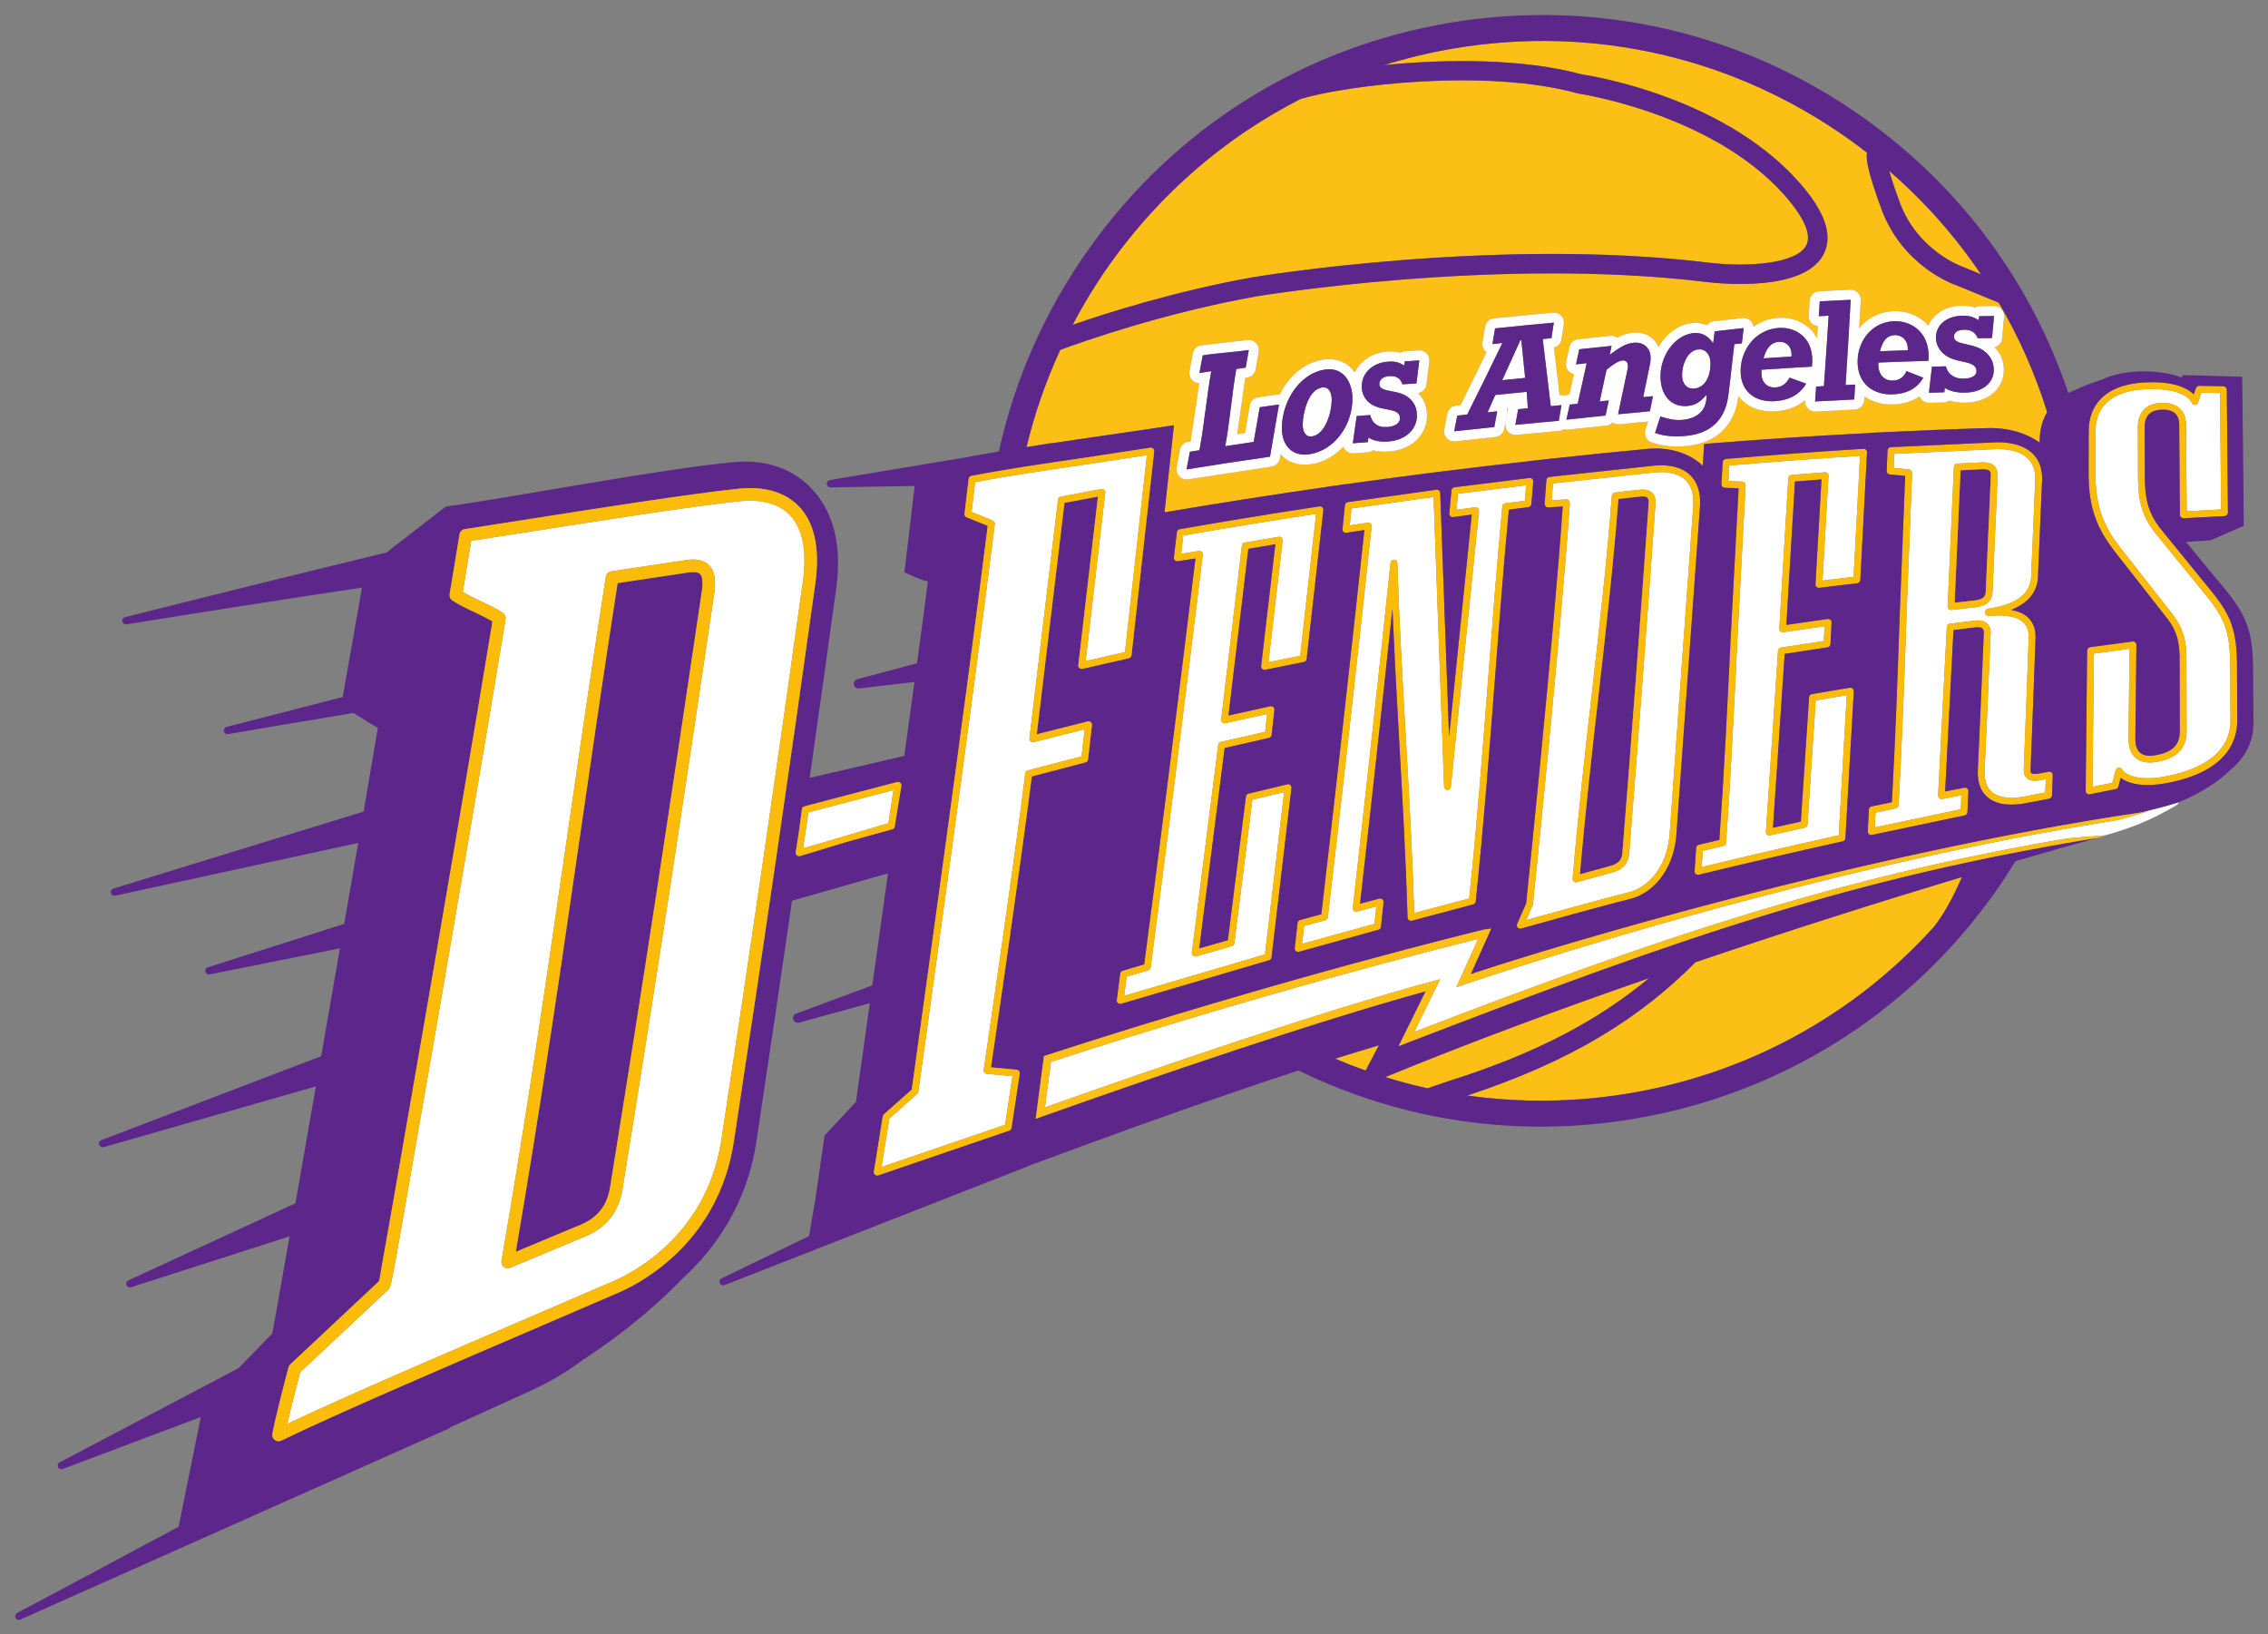 <?xml version="1.0" encoding="UTF-8" standalone="no"?>
<!-- Created with Inkscape (http://www.inkscape.org/) -->

<svg
   xmlns:dc="http://purl.org/dc/elements/1.1/"
   xmlns:cc="http://creativecommons.org/ns#"
   xmlns:rdf="http://www.w3.org/1999/02/22-rdf-syntax-ns#"
   xmlns:svg="http://www.w3.org/2000/svg"
   xmlns="http://www.w3.org/2000/svg"
   version="1.1"
   width="372.576"
   height="268.402" viewBox="0 0 538.583 387.992"
   id="svg14840">
  <rect x="0" y="0" width="538.583" height="387.992" fill="#808080" stroke="none"/>
  <defs
     id="defs14842">
    <clipPath
       id="clipPath14496">
      <path
         d="M 0,0 396,0 396,612 0,612 0,0 z"
         id="path14498" />
    </clipPath>
  </defs>
  <g
     transform="translate(-112.694,-351.119)"
     id="layer1">
    <g
       transform="matrix(4.51,0,0,4.51,-1933.813,-2456.349)"
       id="g15073">
      <g
         transform="matrix(1.25,0,0,-1.25,420.822,1034.707)"
         id="g14492">
        <g
           clip-path="url(#clipPath14496)"
           id="g14494">
          <g
             transform="translate(94.998,283.717)"
             id="g14500">
            <path
               d="m 0,0 c 5.015,0.842 9.491,3.313 12.847,7.033 0.23,0.3 0.686,0.97 1.158,2.076 C 10.787,8.142 6.878,6.911 2.784,5.523 0.398,3.123 -2.488,1.34 -6.827,-0.093 -4.589,-0.408 -2.293,-0.385 0,0"
               id="path14502"
               style="fill:#fbbf16;fill-opacity:1;fill-rule:nonzero;stroke:none" />
          </g>
          <g
             transform="translate(109.063,318.517)"
             id="g14504">
            <path
               d="M 0,0 0.74,-0.304 C -0.343,1.299 -1.636,2.764 -3.124,4.052 -3.042,3.758 -2.906,3.335 -2.682,2.727 -1.92,0.671 -0.044,0.015 0,0"
               id="path14506"
               style="fill:#fbbf16;fill-opacity:1;fill-rule:nonzero;stroke:none" />
          </g>
          <g
             transform="translate(84.443,285.739)"
             id="g14508">
            <path
               d="M 0,0 C -0.592,-0.175 -1.208,-0.364 -1.841,-0.563 -1.418,-0.744 -0.99,-0.912 -0.559,-1.064 -0.372,-0.71 -0.186,-0.355 0,0"
               id="path14510"
               style="fill:#fbbf16;fill-opacity:1;fill-rule:nonzero;stroke:none" />
          </g>
          <g
             transform="translate(87.361,284.224)"
             id="g14512">
            <path
               d="M 0,0 C 3.678,1.157 6.307,2.553 8.462,4.345 4.712,3.044 0.882,1.629 -2.647,0.177 -2.06,-0.006 -1.468,-0.165 -0.868,-0.298 -0.527,-0.18 -0.142,-0.045 0,0"
               id="path14514"
               style="fill:#fbbf16;fill-opacity:1;fill-rule:nonzero;stroke:none" />
          </g>
          <g
             transform="translate(98.308,318.707)"
             id="g14516">
            <path
               d="M 0,0 C 1.739,-0.211 3.715,-0.035 4.13,0.71 4.406,1.207 3.929,1.975 3.481,2.532 0.517,6.217 -5.385,7.108 -5.444,7.117 L -5.47,7.12 -5.496,7.127 c -3.857,1.072 -9.734,0.345 -11.664,-0.234 -3.156,-1.609 -5.902,-3.96 -8.016,-6.927 -0.594,-0.832 -1.12,-1.697 -1.588,-2.586 1.485,0.514 4.37,1.427 7.58,2.001 C -19.082,-0.601 -8.906,1.086 0,0"
               id="path14518"
               style="fill:#fbbf16;fill-opacity:1;fill-rule:nonzero;stroke:none" />
          </g>
          <g
             transform="translate(70.605,311.099)"
             id="g14520">
            <path
               d="M 0,0 C 0.011,0.002 0.021,-0.004 0.032,-0.005 1.8,0.26 3.584,0.506 5.204,0.758 5.074,-0.457 4.94,-1.685 4.807,-2.911 c 2.291,0.389 4.575,0.745 6.852,1.073 0,0.002 10e-4,0.003 10e-4,0.005 0.127,0.019 0.255,0.033 0.382,0.052 0.135,0.019 0.27,0.041 0.405,0.06 0,-0.002 0,-0.004 -10e-4,-0.006 2.567,0.362 5.126,0.683 7.678,0.965 0,0.002 0.001,0.004 0.001,0.005 0.23,0.027 0.459,0.049 0.689,0.075 0.147,0.016 0.294,0.036 0.44,0.051 0,-0.001 0,-0.002 0,-0.003 1.3,0.141 2.598,0.275 3.894,0.395 0.872,0.08 1.66,-0.142 2.225,-0.613 0.039,-0.033 0.073,-0.068 0.109,-0.102 0.018,0.307 0.038,0.617 0.056,0.923 2.314,0.19 4.625,0.34 6.931,0.458 0,0.003 0,0.005 0,0.007 0.213,0.011 0.425,0.019 0.638,0.029 0.054,0.003 0.108,0.007 0.162,0.01 l 0,-0.002 c 1.404,0.067 2.807,0.125 4.209,0.166 0.845,0.023 1.618,-0.2 2.193,-0.611 0.002,0.053 0.002,0.086 0.002,0.085 0.004,0.462 0.113,0.862 0.315,1.198 -0.505,1.621 -1.19,3.165 -2.038,4.611 -0.552,0.226 -1.795,0.736 -1.776,0.73 -0.092,0.03 -2.265,0.775 -3.166,3.211 -0.583,1.577 -0.659,2.13 -0.608,2.374 -0.248,0.191 -0.496,0.38 -0.752,0.563 -4.855,3.458 -10.764,4.82 -16.644,3.832 -1.005,-0.169 -1.986,-0.407 -2.942,-0.703 2.604,0.259 5.856,0.284 8.325,-0.393 0.327,-0.047 6.287,-0.965 9.436,-4.88 C 32.43,9.898 32.735,9.227 32.735,8.647 32.735,8.387 32.673,8.143 32.55,7.92 31.694,6.38 28.28,6.713 27.605,6.794 18.819,7.866 8.757,6.199 8.66,6.182 4.739,5.481 1.315,4.264 0.416,3.932 -0.194,2.61 -0.669,1.24 -1.006,-0.163 c 0.152,0.024 0.303,0.048 0.457,0.071 L 0,0 z m 16.592,0.583 0.13,0.662 c 0.036,0.182 0.186,0.32 0.371,0.339 0,0 0.17,0.02 0.187,0.021 0.14,0.286 0.763,1.554 1.098,2.235 -0.022,0.015 -0.048,0.027 -0.068,0.047 -0.074,0.08 -0.115,0.183 -0.115,0.289 0,0.023 0.003,0.047 0.006,0.071 l 0.113,0.662 c 0.032,0.188 0.184,0.332 0.374,0.35 l 2.48,0.243 C 21.299,5.514 21.425,5.466 21.515,5.371 21.59,5.292 21.63,5.187 21.63,5.081 21.63,5.059 21.628,5.036 21.626,5.015 L 21.524,4.357 C 21.498,4.19 21.368,4.072 21.209,4.029 21.268,3.531 21.39,2.519 21.45,2.022 c 0.008,0.001 0.04,0.004 0.04,0.004 0.067,0.006 0.131,-0.004 0.191,-0.027 0.046,0.025 0.096,0.044 0.151,0.05 0,0 0.025,0.002 0.031,0.003 0.056,0.248 0.109,0.488 0.193,0.864 -0.087,0.018 -0.169,0.054 -0.23,0.123 -0.071,0.078 -0.108,0.18 -0.108,0.283 0,0.03 0.002,0.061 0.008,0.09 l 0.138,0.635 c 0.039,0.179 0.186,0.313 0.369,0.332 l 1.365,0.144 c 0.101,0.01 0.198,-0.024 0.28,-0.081 0.199,0.109 0.399,0.185 0.659,0.211 0.358,0.035 0.686,-0.084 0.904,-0.325 0.073,-0.08 0.128,-0.174 0.171,-0.274 0.315,0.541 0.82,0.933 1.407,1.005 0.184,0.022 0.41,0.004 0.641,-0.093 0.068,0.087 0.157,0.156 0.274,0.169 l 1.223,0.136 c 0.128,0.015 0.256,-0.03 0.347,-0.121 0.066,-0.067 0.099,-0.153 0.112,-0.243 0.301,0.209 0.651,0.348 1.036,0.373 0.546,0.035 1.057,-0.156 1.403,-0.523 0.083,-0.087 0.164,-0.206 0.238,-0.341 0.014,0.2 0.026,0.382 0.036,0.525 -0.097,0.011 -0.192,0.04 -0.261,0.109 -0.079,0.08 -0.122,0.187 -0.122,0.298 0,0.01 0,0.019 10e-4,0.027 l 0.037,0.626 C 31.998,6.217 32.17,6.39 32.385,6.4 l 1.307,0.065 c 0.12,0.006 0.236,-0.038 0.32,-0.124 0.08,-0.079 0.123,-0.186 0.123,-0.296 0,-0.009 0,-0.018 -10e-4,-0.025 0,0 -0.032,-0.548 -0.071,-1.197 0.02,0.025 0.034,0.055 0.055,0.078 0.359,0.406 0.858,0.641 1.406,0.661 0.538,0.021 1.047,-0.181 1.399,-0.551 0.019,-0.02 0.037,-0.048 0.056,-0.07 0.052,0.125 0.121,0.244 0.214,0.348 0.277,0.315 0.703,0.494 1.2,0.504 0.219,0.004 0.397,-0.025 0.567,-0.082 0.051,0.023 0.096,0.061 0.155,0.062 l 0.63,0.009 c 0.12,0.002 0.235,-0.048 0.317,-0.136 0.072,-0.078 0.113,-0.182 0.113,-0.287 0,-0.014 -0.002,-0.026 -0.002,-0.039 L 40.087,4.392 C 40.071,4.213 39.935,4.092 39.769,4.046 39.987,3.818 40.114,3.573 40.152,3.254 40.16,3.197 40.163,3.142 40.163,3.086 40.163,2.774 40.055,2.48 39.852,2.246 39.559,1.909 39.096,1.717 38.547,1.706 38.285,1.701 38.064,1.736 37.857,1.798 37.798,1.763 37.741,1.722 37.669,1.72 L 37.021,1.703 C 36.898,1.7 36.779,1.75 36.696,1.841 36.661,1.88 36.633,1.926 36.614,1.974 36.315,1.768 35.945,1.651 35.509,1.635 35.031,1.617 34.617,1.743 34.293,1.971 L 34.283,1.816 C 34.271,1.6 34.096,1.431 33.88,1.42 L 32.235,1.335 c -0.122,-0.006 -0.242,0.04 -0.326,0.127 -0.078,0.08 -0.122,0.186 -0.122,0.298 0,0.009 0,0.02 0,0.029 l 0.002,0.02 C 31.467,1.538 31.05,1.379 30.556,1.347 30.004,1.312 29.529,1.456 29.182,1.762 29.107,1.829 29.04,1.903 28.981,1.982 L 28.978,1.958 C 28.826,0.772 28.088,0.041 26.902,-0.104 26.31,-0.177 25.764,-0.128 25.323,0.036 25.109,0.115 24.996,0.347 25.067,0.564 L 25.18,0.914 23.955,0.797 C 23.857,0.788 23.765,0.821 23.684,0.875 23.616,0.806 23.531,0.755 23.431,0.745 L 21.783,0.569 C 21.732,0.564 21.684,0.576 21.635,0.589 21.58,0.555 21.521,0.53 21.455,0.524 L 19.627,0.351 c -0.132,-0.012 -0.262,0.039 -0.353,0.136 -0.072,0.078 -0.112,0.182 -0.112,0.287 0,0.026 0.002,0.05 0.007,0.075 L 19.28,1.463 C 19.262,1.459 19.243,1.458 19.225,1.456 19.236,1.42 19.247,1.383 19.247,1.344 19.247,1.318 19.243,1.293 19.24,1.266 L 19.116,0.606 C 19.081,0.421 18.929,0.281 18.743,0.261 L 17.055,0.08 c -0.134,-0.015 -0.267,0.035 -0.36,0.134 -0.071,0.079 -0.11,0.183 -0.11,0.288 0,0.027 0.002,0.054 0.007,0.081 M 5.32,-1.024 5.459,-0.281 c 0.033,0.175 0.171,0.311 0.347,0.34 0,0 0.053,0.009 0.1,0.016 0.06,0.4 0.212,1.404 0.212,1.404 0,0 0.085,0.571 0.156,1.053 C 6.161,2.533 6.053,2.578 5.973,2.66 5.895,2.741 5.853,2.847 5.853,2.956 c 0,0.025 0.002,0.052 0.007,0.078 l 0.139,0.745 c 0.034,0.182 0.166,0.318 0.35,0.34 L 7.397,4.243 8.296,4.346 C 8.429,4.361 8.568,4.314 8.661,4.216 8.736,4.136 8.781,4.029 8.781,3.92 8.781,3.898 8.78,3.876 8.775,3.853 L 8.644,3.11 C 8.613,2.931 8.469,2.793 8.288,2.766 8.288,2.766 8.234,2.757 8.206,2.754 8.152,2.363 8.031,1.506 8.031,1.506 c 0,0 -0.09,-0.62 -0.163,-1.126 C 8.033,0.404 8.073,0.411 8.199,0.43 8.265,0.808 8.4,1.588 8.4,1.588 8.432,1.769 8.575,1.909 8.756,1.936 l 0.815,0.115 c 0.03,0.005 0.058,-0.006 0.087,-0.008 0.37,0.765 1.018,1.333 1.783,1.469 0.563,0.102 0.935,-0.092 1.15,-0.272 0.088,-0.075 0.166,-0.162 0.235,-0.259 0.228,0.488 0.732,0.834 1.369,0.878 0.217,0.015 0.391,10e-4 0.558,-0.049 0.048,0.023 0.09,0.058 0.144,0.062 l 0.615,0.039 c 0.127,0.008 0.25,-0.039 0.336,-0.132 0.075,-0.079 0.116,-0.183 0.116,-0.29 0,-0.017 0,-0.035 -0.002,-0.052 L 15.84,2.466 C 15.819,2.281 15.67,2.148 15.491,2.114 c 0.223,-0.237 0.342,-0.496 0.368,-0.837 0.004,-0.038 0.005,-0.076 0.005,-0.114 0,-0.343 -0.121,-0.672 -0.346,-0.932 -0.293,-0.339 -0.742,-0.545 -1.262,-0.581 -0.254,-0.018 -0.473,0 -0.673,0.053 -0.056,-0.035 -0.111,-0.074 -0.179,-0.08 l -0.633,-0.048 c -0.129,-0.01 -0.254,0.039 -0.343,0.133 -0.039,0.043 -0.068,0.093 -0.087,0.147 -0.357,-0.372 -0.805,-0.641 -1.31,-0.731 -0.466,-0.084 -0.895,0.017 -1.205,0.284 -0.048,0.04 -0.084,0.091 -0.125,0.139 L 9.669,-0.64 C 9.637,-0.82 9.49,-0.959 9.311,-0.987 L 5.804,-1.521 c -0.136,-0.021 -0.276,0.026 -0.371,0.125 -0.078,0.08 -0.121,0.186 -0.121,0.295 0,0.026 0.002,0.051 0.008,0.077"
               id="path14522"
               style="fill:#fbbf16;fill-opacity:1;fill-rule:nonzero;stroke:none" />
          </g>
          <g
             transform="translate(55.376,305.656)"
             id="g14524">
            <path
               d="m 0,0 c 0,0 -2.406,-0.36 -2.406,-0.36 0,0 -0.374,-0.057 -0.595,-0.091 -0.565,-3.613 -1.087,-7.21 -1.59,-10.688 -0.803,-5.54 -1.637,-11.272 -2.7,-17.478 0.534,0.224 1.521,0.637 1.521,0.637 l 1.228,0.512 c 0.706,0.302 1.094,0.8 1.222,1.57 1.478,9.12 2.615,16.637 3.868,25.115 0.017,0.127 0.026,0.238 0.026,0.333 0,0.186 -0.033,0.314 -0.099,0.38 C 0.375,0.029 0.162,0.023 0,0"
               id="path14526"
               style="fill:#5c268a;fill-opacity:1;fill-rule:nonzero;stroke:none" />
          </g>
          <g
             transform="translate(93.992,290.174)"
             id="g14528">
            <path
               d="M 0,0 C -0.484,-0.144 -0.947,-0.283 -1.386,-0.417 -0.947,-0.283 -0.484,-0.144 0,0"
               id="path14530"
               style="fill:#ffffff;fill-opacity:1;fill-rule:nonzero;stroke:none" />
          </g>
          <g
             transform="translate(111.4,294.496)"
             id="g14532">
            <path
               d="M 0,0 C 0.245,0.047 0.489,0.094 0.734,0.139 0.713,0.135 0.692,0.132 0.671,0.128 0.447,0.086 0.224,0.043 0,0"
               id="path14534"
               style="fill:#ffffff;fill-opacity:1;fill-rule:nonzero;stroke:none" />
          </g>
          <g
             transform="translate(95.45,308.854)"
             id="g14536">
            <path
               d="m 0,0 c 0,0 -0.743,-0.084 -0.919,-0.104 -0.204,-2.686 -0.51,-5.387 -0.834,-8.246 -0.282,-2.473 -0.571,-5.029 -0.787,-7.563 0.205,0.056 1.269,0.347 1.269,0.347 0.428,0.106 0.503,0.342 0.52,0.535 0.384,4.844 0.756,9.799 1.107,14.728 0.002,0.021 0.002,0.04 0.002,0.058 0,0.098 -0.018,0.163 -0.054,0.197 C 0.254,0 0.149,0.016 0,0"
               id="path14538"
               style="fill:#5c268a;fill-opacity:1;fill-rule:nonzero;stroke:none" />
          </g>
          <g
             transform="translate(110.22,309.753)"
             id="g14540">
            <path
               d="m 0,0 c 0,0.118 -0.03,0.161 -0.053,0.184 -0.052,0.05 -0.165,0.074 -0.327,0.066 0,0 -0.711,-0.035 -0.897,-0.045 -0.01,-0.242 -0.234,-5.269 -0.248,-5.579 0.295,0.033 0.876,0.099 0.876,0.099 0.367,0.044 0.426,0.206 0.433,0.359 l 0.215,4.898 C 0,-0.012 0,-0.006 0,0"
               id="path14542"
               style="fill:#5c268a;fill-opacity:1;fill-rule:nonzero;stroke:none" />
          </g>
          <g
             transform="translate(78.354,290.035)"
             id="g14544">
            <path
               d="m 0,0 c -0.007,-0.057 -0.048,-0.104 -0.103,-0.119 l -1.505,-0.43 c -0.047,-0.013 -0.096,-0.002 -0.134,0.029 -0.031,0.028 -0.05,0.068 -0.05,0.109 0,0.006 0.001,0.012 0.001,0.018 L -0.68,8.36 c 0.008,0.06 0.051,0.11 0.11,0.123 0,0 1.685,0.383 1.865,0.424 C 1.302,8.969 1.354,9.43 1.38,9.66 1.063,9.59 -0.381,9.271 -0.381,9.271 -0.428,9.261 -0.475,9.274 -0.509,9.305 -0.544,9.336 -0.561,9.383 -0.556,9.428 l 0.874,7.327 c 0.008,0.064 0.055,0.114 0.119,0.125 l 1.432,0.241 c 0.044,0.008 0.089,-0.006 0.122,-0.037 0.029,-0.027 0.044,-0.065 0.044,-0.105 0,-0.005 0,-0.01 0,-0.015 0,0 -0.556,-4.757 -0.599,-5.122 0.28,0.056 1.179,0.238 1.337,0.269 0.022,0.194 0.632,5.633 0.671,5.98 -1.851,-0.284 -3.73,-0.589 -5.594,-0.913 -0.016,-0.14 -0.064,-0.548 -0.091,-0.772 0.24,0.037 0.747,0.118 0.747,0.118 0.044,0.007 0.09,-0.007 0.122,-0.039 0.029,-0.027 0.044,-0.064 0.044,-0.103 0,-0.006 0,-0.011 -10e-4,-0.017 -0.837,-6.854 -1.514,-12.214 -2.197,-17.382 -0.007,-0.057 -0.047,-0.103 -0.101,-0.12 0,0 -0.764,-0.225 -0.909,-0.267 -0.018,-0.146 -0.099,-0.773 -0.104,-0.808 0.39,0.114 5.76,1.695 5.931,1.746 0.022,0.178 0.76,6.455 0.805,6.835 C 1.808,6.3 0.908,6.082 0.76,6.047 0.736,5.855 0,0 0,0"
               id="path14546"
               style="fill:#ffffff;fill-opacity:1;fill-rule:nonzero;stroke:none" />
          </g>
          <g
             transform="translate(80.584,296.732)"
             id="g14548">
            <path
               d="m 0,0 -1.634,-0.394 c -0.059,-0.014 -0.101,-0.062 -0.108,-0.122 0,0 -0.738,-5.868 -0.761,-6.05 -0.138,-0.039 -0.916,-0.261 -1.204,-0.344 0.05,0.407 1.045,8.248 1.069,8.439 0.176,0.039 1.866,0.424 1.866,0.424 0.06,0.014 0.105,0.064 0.112,0.125 l 0.118,1.052 c 0.001,0.006 0.001,0.011 0.001,0.017 0,0.04 -0.017,0.079 -0.048,0.106 -0.033,0.031 -0.081,0.045 -0.126,0.034 0,0 -1.441,-0.318 -1.762,-0.389 0.045,0.376 0.814,6.819 0.838,7.02 0.155,0.027 0.877,0.148 1.137,0.192 C -0.544,9.757 -1.101,4.982 -1.101,4.982 -1.102,4.976 -1.103,4.971 -1.103,4.966 c 0,-0.04 0.017,-0.079 0.047,-0.106 0.033,-0.031 0.081,-0.044 0.126,-0.036 l 1.632,0.33 C 0.763,5.166 0.81,5.217 0.817,5.278 L 1.52,11.549 C 1.525,11.594 1.509,11.637 1.477,11.668 1.445,11.699 1.4,11.713 1.356,11.707 -0.59,11.411 -2.572,11.088 -4.533,10.746 -4.596,10.735 -4.644,10.684 -4.651,10.621 L -4.778,9.554 c -0.005,-0.045 0.011,-0.09 0.043,-0.121 0.033,-0.03 0.077,-0.045 0.122,-0.038 0,0 0.506,0.08 0.746,0.118 -0.82,-6.719 -1.488,-12.007 -2.16,-17.096 -0.006,-0.002 -0.91,-0.269 -0.91,-0.269 -0.054,-0.016 -0.094,-0.063 -0.101,-0.119 L -7.183,-9.09 c 0,-0.006 0,-0.012 0,-0.018 0,-0.041 0.018,-0.082 0.05,-0.109 0.037,-0.032 0.088,-0.042 0.135,-0.028 l 6.232,1.833 c 0.055,0.016 0.096,0.065 0.103,0.121 l 0.839,7.134 C 0.182,-0.11 0.164,-0.064 0.129,-0.033 0.094,-0.001 0.046,0.011 0,0 m -0.938,-7.163 c -0.172,-0.05 -5.541,-1.631 -5.932,-1.746 0.005,0.035 0.086,0.663 0.104,0.809 0.145,0.042 0.909,0.267 0.909,0.267 0.055,0.016 0.095,0.063 0.102,0.119 0.682,5.168 1.36,10.528 2.196,17.382 0.001,0.006 0.002,0.012 0.002,0.018 0,0.038 -0.016,0.076 -0.044,0.103 -0.033,0.032 -0.079,0.046 -0.122,0.039 0,0 -0.508,-0.081 -0.747,-0.119 0.027,0.224 0.075,0.633 0.091,0.773 1.863,0.323 3.742,0.629 5.593,0.912 C 1.175,11.048 0.565,5.609 0.543,5.415 0.385,5.383 -0.513,5.202 -0.793,5.145 c 0.042,0.365 0.598,5.122 0.598,5.122 0.001,0.006 0.001,0.011 0.001,0.016 0,0.039 -0.016,0.078 -0.044,0.104 -0.033,0.032 -0.079,0.046 -0.123,0.038 l -1.432,-0.242 c -0.064,-0.01 -0.111,-0.061 -0.118,-0.124 L -2.785,2.732 C -2.79,2.686 -2.774,2.64 -2.739,2.608 c 0.035,-0.03 0.082,-0.043 0.128,-0.033 0,0 1.445,0.319 1.761,0.389 C -0.875,2.733 -0.928,2.272 -0.934,2.211 -1.115,2.17 -2.8,1.787 -2.8,1.787 -2.859,1.773 -2.902,1.724 -2.91,1.664 L -4.02,-7.09 c 0,-0.006 -0.001,-0.012 -0.001,-0.017 0,-0.042 0.018,-0.082 0.05,-0.109 0.037,-0.032 0.087,-0.043 0.133,-0.029 l 1.505,0.429 c 0.055,0.015 0.096,0.063 0.103,0.119 0,0 0.736,5.856 0.76,6.048 0.148,0.034 1.049,0.252 1.337,0.321 -0.045,-0.379 -0.784,-6.657 -0.805,-6.835"
               id="path14550"
               style="fill:#fbbc09;fill-opacity:1;fill-rule:nonzero;stroke:none" />
          </g>
          <g
             transform="translate(87.713,308.295)"
             id="g14552">
            <path
               d="M 0,0 C 0.238,0.033 0.785,0.107 0.785,0.107 0.829,0.113 0.872,0.099 0.904,0.069 0.936,0.037 0.952,-0.005 0.948,-0.049 l -1.187,-11.623 c -0.007,-0.075 -0.072,-0.13 -0.147,-0.128 -0.076,0.002 -0.136,0.063 -0.138,0.139 0,0 -0.432,11.891 -0.443,12.2 -0.278,-0.038 -3.26,-0.457 -3.459,-0.485 -0.014,-0.14 -0.05,-0.5 -0.072,-0.713 0.238,0.036 0.758,0.117 0.758,0.117 0.044,0.007 0.089,-0.007 0.121,-0.038 0.029,-0.027 0.045,-0.064 0.045,-0.103 0,-0.006 -0.001,-0.011 -0.001,-0.016 -0.588,-5.478 -1.208,-11.018 -1.846,-16.466 -0.006,-0.058 -0.048,-0.106 -0.104,-0.121 0,0 -0.778,-0.213 -0.895,-0.245 -0.016,-0.143 -0.075,-0.664 -0.085,-0.752 0.351,0.097 2.88,0.798 3.049,0.844 0.005,0.05 0.052,0.495 0.077,0.73 -0.259,-0.068 -0.811,-0.216 -0.811,-0.216 -0.046,-0.012 -0.095,-10e-4 -0.131,0.03 -0.036,0.03 -0.055,0.078 -0.049,0.125 0.552,4.865 1.088,9.758 1.59,14.541 0.009,0.075 0.073,0.131 0.148,0.128 0.076,-0.002 0.137,-0.064 0.139,-0.139 0.076,-2.415 0.217,-4.867 0.351,-7.239 0.14,-2.451 0.283,-4.982 0.36,-7.507 0.29,0.077 2.149,0.571 2.316,0.615 0.331,3.174 0.572,6.31 0.804,9.343 0.18,2.361 0.368,4.802 0.592,7.173 0.006,0.068 0.058,0.121 0.124,0.129 0,0 0.654,0.085 0.823,0.106 C 2.889,0.52 2.916,0.835 2.933,1.033 2.633,0.995 0.262,0.701 0.063,0.676 0.048,0.51 0.002,0.01 0,0"
               id="path14554"
               style="fill:#ffffff;fill-opacity:1;fill-rule:nonzero;stroke:none" />
          </g>
          <g
             transform="translate(90.865,308.535)"
             id="g14556">
            <path
               d="m 0,0 0.081,0.945 c 0.001,0.004 0.001,0.009 0.001,0.013 0,0.038 -0.015,0.076 -0.044,0.103 -0.03,0.03 -0.073,0.044 -0.117,0.039 L -3.241,0.707 C -3.308,0.699 -3.359,0.645 -3.366,0.577 l -0.089,-0.97 c -0.004,-0.043 0.012,-0.087 0.044,-0.117 0.032,-0.031 0.075,-0.044 0.119,-0.038 0,0 0.544,0.074 0.782,0.106 C -2.539,-0.729 -3.186,-7.071 -3.466,-9.813 -3.569,-6.937 -3.839,0.469 -3.839,0.469 -3.84,0.51 -3.858,0.549 -3.888,0.574 -3.92,0.601 -3.961,0.612 -4,0.606 L -7.731,0.083 C -7.796,0.074 -7.846,0.021 -7.852,-0.045 l -0.103,-1.009 c -0.005,-0.044 0.011,-0.088 0.044,-0.118 0.031,-0.031 0.076,-0.045 0.12,-0.038 0,0 0.519,0.08 0.757,0.116 -0.578,-5.385 -1.187,-10.826 -1.813,-16.18 -0.128,-0.035 -0.896,-0.245 -0.896,-0.245 -0.057,-0.016 -0.098,-0.065 -0.105,-0.123 l -0.119,-1.06 c 0,-0.006 -10e-4,-0.011 -10e-4,-0.017 0,-0.041 0.019,-0.081 0.051,-0.109 0.036,-0.03 0.085,-0.041 0.132,-0.029 l 3.346,0.928 c 0.057,0.015 0.099,0.064 0.105,0.123 l 0.11,1.035 c 0.005,0.048 -0.014,0.094 -0.05,0.124 -0.036,0.031 -0.084,0.042 -0.13,0.03 0,0 -0.551,-0.147 -0.811,-0.216 0.472,4.155 0.928,8.316 1.363,12.423 0.078,-1.788 0.172,-3.578 0.272,-5.326 0.142,-2.506 0.29,-5.099 0.366,-7.679 0.002,-0.043 0.023,-0.085 0.058,-0.11 0.035,-0.027 0.081,-0.036 0.123,-0.024 l 2.584,0.686 c 0.058,0.016 0.101,0.066 0.107,0.125 0.336,3.211 0.578,6.382 0.814,9.449 0.177,2.322 0.361,4.72 0.582,7.054 0.01,0.002 0.821,0.105 0.821,0.105 C -0.058,-0.122 -0.006,-0.067 0,0 M -0.276,0.14 C -0.445,0.119 -1.099,0.034 -1.099,0.034 -1.165,0.026 -1.216,-0.027 -1.223,-0.094 c -0.224,-2.372 -0.411,-4.813 -0.591,-7.174 -0.233,-3.033 -0.474,-6.169 -0.805,-9.343 -0.167,-0.044 -2.026,-0.538 -2.316,-0.615 -0.077,2.525 -0.22,5.057 -0.359,7.507 -0.135,2.372 -0.275,4.824 -0.352,7.239 -0.002,0.075 -0.063,0.137 -0.138,0.139 -0.076,0.003 -0.14,-0.053 -0.148,-0.128 -0.503,-4.783 -1.038,-9.676 -1.591,-14.541 -0.005,-0.046 0.013,-0.095 0.049,-0.125 0.036,-0.031 0.085,-0.042 0.131,-0.03 0,0 0.552,0.148 0.811,0.217 -0.024,-0.235 -0.072,-0.681 -0.077,-0.731 -0.168,-0.046 -2.697,-0.747 -3.049,-0.844 0.011,0.088 0.069,0.609 0.085,0.752 0.118,0.033 0.895,0.245 0.895,0.245 0.057,0.015 0.098,0.063 0.105,0.121 0.638,5.448 1.258,10.988 1.845,16.466 10e-4,0.005 0.002,0.01 0.002,0.016 0,0.039 -0.017,0.076 -0.045,0.103 -0.032,0.031 -0.077,0.045 -0.121,0.038 0,0 -0.52,-0.081 -0.759,-0.117 0.022,0.213 0.058,0.573 0.073,0.714 0.198,0.027 3.18,0.446 3.459,0.484 0.011,-0.309 0.442,-12.2 0.442,-12.2 0.002,-0.076 0.063,-0.137 0.139,-0.139 0.075,-0.002 0.139,0.053 0.147,0.128 l 1.186,11.623 c 0.004,0.044 -0.012,0.087 -0.043,0.118 -0.032,0.031 -0.076,0.045 -0.12,0.038 0,0 -0.547,-0.074 -0.785,-0.107 0.002,0.011 0.048,0.511 0.063,0.677 0.2,0.024 2.57,0.318 2.87,0.356 C -0.237,0.595 -0.264,0.28 -0.276,0.14"
               id="path14558"
               style="fill:#fbbc09;fill-opacity:1;fill-rule:nonzero;stroke:none" />
          </g>
          <g
             transform="translate(97.355,309.55)"
             id="g14560">
            <path
               d="m 0,0 c -0.368,0.352 -0.966,0.352 -1.289,0.32 0,0 -4.067,-0.44 -4.29,-0.464 -0.012,-0.151 -0.039,-0.517 -0.052,-0.713 0.204,0.013 0.61,0.039 0.61,0.039 0.04,0.002 0.081,-0.013 0.11,-0.042 0.027,-0.027 0.042,-0.064 0.042,-0.101 l 0,-0.01 c -0.375,-5.541 -1.545,-16.796 -1.556,-16.909 -0.002,-0.016 -0.006,-0.03 -0.012,-0.044 0,0 -0.153,-0.349 -0.269,-0.612 0.807,0.226 3.095,0.863 4.343,1.178 0.761,0.194 1.579,1.014 1.695,2.412 0.001,0.019 0.998,13.878 0.998,13.878 0.003,0.044 0.003,0.087 0.003,0.129 C 0.333,-0.527 0.221,-0.212 0,0 m -1.262,-1.017 c -0.351,-4.932 -0.724,-9.888 -1.108,-14.734 -0.036,-0.412 -0.284,-0.678 -0.738,-0.79 l -1.465,-0.401 c -0.046,-0.012 -0.092,-0.001 -0.128,0.029 -0.036,0.03 -0.054,0.076 -0.05,0.123 0.218,2.606 0.517,5.235 0.806,7.777 0.33,2.898 0.641,5.635 0.846,8.354 0.005,0.069 0.058,0.124 0.127,0.132 0,0 1.036,0.117 1.036,0.117 0.242,0.026 0.417,-0.015 0.532,-0.125 0.145,-0.138 0.151,-0.341 0.142,-0.482"
               id="path14562"
               style="fill:#ffffff;fill-opacity:1;fill-rule:nonzero;stroke:none" />
          </g>
          <g
             transform="translate(97.554,309.757)"
             id="g14564">
            <path
               d="m 0,0 c -0.451,0.432 -1.144,0.435 -1.516,0.398 -10e-4,0 -4.414,-0.477 -4.414,-0.477 -0.069,-0.008 -0.121,-0.063 -0.126,-0.132 l -0.073,-0.997 c -0.003,-0.041 0.012,-0.081 0.041,-0.111 0.029,-0.03 0.07,-0.045 0.112,-0.043 0,0 0.406,0.027 0.61,0.039 -0.382,-5.534 -1.509,-16.398 -1.542,-16.713 -0.017,-0.039 -0.381,-0.871 -0.381,-0.871 -0.009,-0.018 -0.012,-0.037 -0.012,-0.057 0,-0.034 0.012,-0.068 0.035,-0.095 0.037,-0.041 0.093,-0.058 0.148,-0.043 0.03,0.009 3.106,0.875 4.626,1.258 0.86,0.219 1.785,1.128 1.911,2.667 0,0 0.998,13.884 0.998,13.884 C 0.447,-0.728 0.307,-0.294 0,0 m -0.867,-15.154 c -0.115,-1.397 -0.934,-2.218 -1.695,-2.412 -1.248,-0.314 -3.536,-0.952 -4.343,-1.178 0.117,0.263 0.27,0.613 0.27,0.613 0.005,0.013 0.01,0.028 0.012,0.043 0.01,0.113 1.18,11.369 1.555,16.909 l 0,0.01 c 0,0.038 -0.015,0.074 -0.042,0.101 -0.029,0.029 -0.07,0.044 -0.11,0.042 0,0 -0.406,-0.026 -0.61,-0.039 0.013,0.196 0.04,0.563 0.052,0.713 0.223,0.025 4.29,0.465 4.29,0.465 0.323,0.031 0.921,0.032 1.289,-0.321 0.222,-0.212 0.333,-0.526 0.333,-0.938 0,-0.042 0,-0.085 -0.003,-0.129 0,0 -0.997,-13.86 -0.998,-13.879"
               id="path14566"
               style="fill:#fbbc09;fill-opacity:1;fill-rule:nonzero;stroke:none" />
          </g>
          <g
             transform="translate(95.419,309.14)"
             id="g14568">
            <path
               d="m 0,0 c 0,0 -1.036,-0.117 -1.036,-0.117 -0.069,-0.008 -0.122,-0.063 -0.127,-0.132 -0.204,-2.719 -0.515,-5.456 -0.845,-8.354 -0.289,-2.542 -0.589,-5.171 -0.806,-7.777 -0.004,-0.047 0.013,-0.093 0.049,-0.123 0.036,-0.03 0.083,-0.041 0.128,-0.029 l 1.465,0.401 c 0.455,0.112 0.703,0.378 0.738,0.79 0.384,4.845 0.757,9.802 1.108,14.733 0.009,0.142 0.004,0.345 -0.141,0.483 C 0.417,-0.015 0.243,0.026 0,0 m 0.388,-0.589 c -0.352,-4.928 -0.723,-9.884 -1.108,-14.728 -0.017,-0.193 -0.091,-0.429 -0.52,-0.534 0,0 -1.063,-0.292 -1.269,-0.348 0.217,2.534 0.505,5.09 0.787,7.563 0.325,2.859 0.63,5.561 0.835,8.246 0.175,0.021 0.918,0.104 0.918,0.104 0.149,0.017 0.254,0 0.304,-0.047 0.036,-0.035 0.055,-0.1 0.055,-0.197 0,-0.019 -0.001,-0.038 -0.002,-0.059"
               id="path14570"
               style="fill:#fbbc09;fill-opacity:1;fill-rule:nonzero;stroke:none" />
          </g>
          <g
             transform="translate(99.166,309.504)"
             id="g14572">
            <path
               d="m 0,0 c 0.033,-0.002 0.586,-0.022 0.586,-0.022 0.038,-0.002 0.075,-0.019 0.1,-0.048 0.024,-0.026 0.038,-0.061 0.038,-0.097 0,-0.003 -0.346,-6.516 -0.346,-6.516 -0.133,-2.771 -0.27,-5.636 -0.479,-8.557 -0.005,-0.064 -0.05,-0.117 -0.112,-0.13 0,0 -0.701,-0.164 -0.866,-0.202 -0.009,-0.143 -0.04,-0.583 -0.047,-0.684 1.925,0.464 3.865,0.915 5.773,1.338 0.011,0.202 0.318,5.568 0.337,5.9 -0.258,-0.042 -1.138,-0.19 -1.306,-0.219 -0.016,-0.217 -0.347,-5.232 -0.347,-5.232 -0.004,-0.063 -0.05,-0.116 -0.112,-0.13 l -1.466,-0.324 c -0.045,-0.009 -0.091,0.002 -0.126,0.031 -0.031,0.028 -0.049,0.068 -0.049,0.11 0,0.003 0.512,7.639 0.512,7.639 0.006,0.068 0.055,0.123 0.122,0.133 0,0 1.601,0.241 1.806,0.272 0.007,0.139 0.023,0.429 0.032,0.621 C 3.765,-6.158 2.307,-6.366 2.307,-6.366 2.264,-6.372 2.221,-6.359 2.188,-6.329 2.157,-6.3 2.14,-6.258 2.143,-6.215 l 0.38,6.337 c 0.004,0.072 0.06,0.13 0.132,0.136 L 4.063,0.37 C 4.103,0.374 4.145,0.36 4.174,0.33 4.202,0.303 4.217,0.266 4.217,0.228 c 0,-0.003 -0.236,-4.1 -0.255,-4.418 0.251,0.03 1.131,0.137 1.312,0.159 0.013,0.223 0.253,4.797 0.269,5.094 C 3.751,0.952 1.901,0.815 0.038,0.657 0.029,0.495 0.007,0.126 0,0"
               id="path14574"
               style="fill:#ffffff;fill-opacity:1;fill-rule:nonzero;stroke:none" />
          </g>
          <g
             transform="translate(104.852,310.864)"
             id="g14576">
            <path
               d="m 0,0 c -1.883,-0.115 -3.833,-0.259 -5.795,-0.428 -0.072,-0.006 -0.127,-0.063 -0.132,-0.134 0,0 -0.054,-0.933 -0.054,-0.936 0,-0.036 0.013,-0.07 0.037,-0.097 0.026,-0.029 0.062,-0.046 0.1,-0.047 0,0 0.439,-0.016 0.588,-0.022 -0.015,-0.281 -0.338,-6.365 -0.338,-6.365 -0.131,-2.736 -0.268,-5.564 -0.473,-8.446 -0.166,-0.039 -0.867,-0.202 -0.867,-0.202 -0.061,-0.014 -0.106,-0.067 -0.11,-0.129 0,0 -0.067,-0.993 -0.067,-0.995 0,-0.043 0.018,-0.083 0.05,-0.11 0.036,-0.03 0.082,-0.041 0.127,-0.03 2.021,0.49 4.061,0.963 6.063,1.407 0.063,0.014 0.109,0.067 0.113,0.131 l 0.354,6.188 c 0.001,0.044 -0.016,0.086 -0.048,0.115 -0.032,0.03 -0.076,0.042 -0.119,0.035 l -1.597,-0.268 c -0.066,-0.01 -0.115,-0.064 -0.119,-0.132 0,0 -0.334,-5.031 -0.347,-5.237 -0.157,-0.035 -0.913,-0.202 -1.174,-0.26 0.024,0.359 0.478,7.107 0.492,7.325 0.201,0.03 1.807,0.272 1.807,0.272 0.068,0.011 0.119,0.067 0.123,0.135 0,0 0.047,0.917 0.047,0.92 0,0.04 -0.016,0.078 -0.047,0.105 -0.031,0.029 -0.074,0.043 -0.116,0.037 0,0 -1.455,-0.207 -1.744,-0.249 0.02,0.326 0.349,5.805 0.362,6.038 0.112,0.009 0.881,0.071 1.119,0.09 -0.018,-0.306 -0.254,-4.421 -0.254,-4.424 0,-0.039 0.016,-0.077 0.046,-0.105 0.03,-0.029 0.072,-0.043 0.114,-0.038 l 1.602,0.194 c 0.07,0.008 0.123,0.065 0.127,0.135 l 0.282,5.376 C 0.155,-0.11 0.14,-0.07 0.111,-0.041 0.081,-0.013 0.042,0.002 0,0 m -0.411,-5.391 c -0.182,-0.023 -1.062,-0.129 -1.312,-0.159 0.018,0.318 0.255,4.415 0.255,4.418 0,0.038 -0.016,0.075 -0.044,0.102 -0.029,0.03 -0.07,0.044 -0.11,0.04 l -1.409,-0.112 c -0.071,-0.006 -0.127,-0.064 -0.132,-0.136 l -0.38,-6.337 c -0.002,-0.043 0.014,-0.085 0.046,-0.114 0.032,-0.03 0.076,-0.043 0.119,-0.037 0,0 1.458,0.208 1.743,0.249 -0.01,-0.192 -0.025,-0.482 -0.032,-0.621 -0.206,-0.031 -1.806,-0.272 -1.806,-0.272 -0.067,-0.01 -0.117,-0.065 -0.122,-0.133 0,0 -0.513,-7.636 -0.513,-7.639 0,-0.042 0.019,-0.082 0.05,-0.11 0.035,-0.029 0.08,-0.041 0.125,-0.031 l 1.466,0.324 c 0.062,0.013 0.109,0.066 0.113,0.13 0,0 0.331,5.015 0.346,5.232 0.169,0.029 1.049,0.176 1.307,0.219 -0.02,-0.332 -0.327,-5.698 -0.338,-5.9 -1.907,-0.423 -3.847,-0.874 -5.772,-1.338 0.006,0.101 0.037,0.541 0.046,0.683 0.165,0.039 0.866,0.203 0.866,0.203 0.062,0.013 0.108,0.066 0.113,0.13 0.209,2.921 0.346,5.786 0.478,8.557 0,0 0.347,6.513 0.347,6.516 0,0.035 -0.014,0.071 -0.039,0.097 -0.025,0.029 -0.061,0.046 -0.099,0.048 0,0 -0.554,0.02 -0.587,0.022 0.007,0.126 0.03,0.495 0.039,0.657 1.863,0.158 3.713,0.295 5.504,0.406 -0.015,-0.297 -0.255,-4.871 -0.268,-5.094"
               id="path14578"
               style="fill:#fbbc09;fill-opacity:1;fill-rule:nonzero;stroke:none" />
          </g>
          <g
             transform="translate(111.741,296.984)"
             id="g14580">
            <path
               d="m 0,0 c -0.131,0.115 -0.139,0.289 -0.133,0.407 l 0.106,2.765 c 0,0 0.1,2.727 0.1,2.728 0.013,0.292 -0.059,0.51 -0.223,0.665 -0.26,0.247 -0.751,0.34 -1.457,0.274 -0.078,-0.007 -0.148,0.059 -0.158,0.136 -0.009,0.077 0.045,0.158 0.122,0.169 1.195,0.168 1.809,0.633 1.821,1.385 0,10e-4 0.173,4.076 0.173,4.076 0.007,0.366 -0.096,0.656 -0.306,0.863 -0.379,0.374 -1.022,0.41 -1.372,0.397 0,0 -4.019,-0.187 -4.264,-0.198 -0.007,-0.153 -0.019,-0.436 -0.025,-0.594 0.08,-0.008 0.649,-0.062 0.649,-0.062 0.073,-0.007 0.129,-0.069 0.129,-0.144 0,-0.001 -0.234,-5.996 -0.234,-5.996 -0.089,-2.586 -0.181,-5.26 -0.335,-8.003 -0.003,-0.065 -0.051,-0.12 -0.115,-0.133 0,0 -0.685,-0.141 -0.855,-0.177 -0.007,-0.131 -0.022,-0.422 -0.033,-0.623 0.325,0.068 3.425,0.72 3.623,0.763 0.005,0.129 0.017,0.397 0.025,0.591 -0.24,-0.047 -0.809,-0.16 -0.809,-0.16 -0.043,-0.008 -0.088,0.004 -0.121,0.033 -0.035,0.029 -0.053,0.072 -0.051,0.116 l 0.368,7.099 c 0.004,0.07 0.056,0.128 0.125,0.136 0,0 1.045,0.131 1.046,0.131 0.235,0.028 0.414,-0.015 0.533,-0.129 0.103,-0.099 0.153,-0.246 0.141,-0.411 L -1.669,2.859 -1.783,0.315 c -0.014,-0.406 0.09,-0.705 0.308,-0.891 0.381,-0.324 1.04,-0.254 1.4,-0.184 0,0 0.673,0.129 0.848,0.164 0.005,0.129 0.014,0.373 0.02,0.558 C 0.736,-0.048 0.554,-0.081 0.554,-0.081 0.298,-0.129 0.116,-0.102 0,0 M -2.138,7.21 -3.18,7.091 C -3.221,7.086 -3.263,7.099 -3.295,7.129 -3.325,7.157 -3.342,7.198 -3.34,7.24 l 0.262,5.877 c 0.003,0.075 0.062,0.135 0.136,0.138 0,0 1.027,0.052 1.027,0.052 0.251,0.012 0.428,-0.037 0.542,-0.148 0.097,-0.095 0.143,-0.23 0.139,-0.416 0,0 -0.216,-4.902 -0.216,-4.903 C -1.464,7.588 -1.593,7.273 -2.138,7.21"
               id="path14582"
               style="fill:#ffffff;fill-opacity:1;fill-rule:nonzero;stroke:none" />
          </g>
          <g
             transform="translate(112.658,297.262)"
             id="g14584">
            <path
               d="m 0,0 -0.415,-0.077 c -0.221,-0.041 -0.292,-0.003 -0.313,0.015 -0.024,0.021 -0.036,0.067 -0.036,0.139 0,0.011 0.001,0.025 0.001,0.039 0,0.002 0.107,2.767 0.107,2.767 l 0.099,2.728 c 0.001,0.026 0.002,0.051 0.002,0.075 0,0.338 -0.106,0.61 -0.314,0.809 -0.169,0.161 -0.413,0.265 -0.714,0.322 0.73,0.286 1.121,0.769 1.132,1.428 l 0,-0.003 0.173,4.076 c 0.008,0.451 -0.124,0.812 -0.392,1.077 -0.456,0.448 -1.188,0.493 -1.583,0.48 -10e-4,0 -4.401,-0.205 -4.401,-0.205 -0.074,-0.003 -0.132,-0.063 -0.135,-0.136 0,0 -0.038,-0.868 -0.038,-0.87 0,-0.074 0.057,-0.135 0.131,-0.142 0,0 0.508,-0.049 0.65,-0.062 -0.011,-0.262 -0.23,-5.857 -0.23,-5.857 -0.088,-2.55 -0.179,-5.186 -0.33,-7.887 -0.171,-0.036 -0.855,-0.177 -0.855,-0.177 -0.064,-0.014 -0.111,-0.068 -0.114,-0.134 0,0 -0.047,-0.925 -0.047,-0.927 0,-0.043 0.018,-0.082 0.05,-0.11 0.034,-0.029 0.08,-0.04 0.124,-0.031 l 3.911,0.824 c 0.064,0.014 0.112,0.069 0.115,0.135 l 0.038,0.885 c 10e-4,0.044 -0.017,0.086 -0.05,0.115 -0.033,0.028 -0.078,0.041 -0.121,0.032 0,0 -0.566,-0.112 -0.808,-0.16 0.018,0.344 0.34,6.571 0.351,6.797 0.176,0.022 0.927,0.116 0.927,0.116 0.142,0.017 0.246,-0.001 0.3,-0.052 0.049,-0.049 0.055,-0.128 0.051,-0.187 0,-0.004 -0.139,-3.249 -0.139,-3.249 L -2.987,0.049 c -0.017,-0.5 0.12,-0.877 0.409,-1.122 0.449,-0.382 1.14,-0.345 1.64,-0.246 l 0.961,0.183 c 0.065,0.013 0.114,0.07 0.116,0.137 l 0.03,0.852 C 0.17,-0.104 0.152,-0.061 0.119,-0.033 0.086,-0.005 0.042,0.008 0,0 m -0.144,-0.875 c -0.175,-0.034 -0.848,-0.163 -0.848,-0.163 -0.359,-0.071 -1.019,-0.14 -1.4,0.184 -0.218,0.185 -0.321,0.485 -0.308,0.891 l 0.114,2.544 0.139,3.245 C -2.435,5.991 -2.484,6.138 -2.588,6.237 -2.707,6.351 -2.886,6.394 -3.12,6.366 -3.121,6.366 -4.167,6.235 -4.167,6.235 -4.236,6.226 -4.288,6.169 -4.291,6.099 l -0.369,-7.1 c -0.002,-0.043 0.017,-0.086 0.051,-0.115 0.033,-0.029 0.079,-0.041 0.121,-0.033 0,0 0.569,0.112 0.809,0.16 -0.008,-0.194 -0.02,-0.462 -0.025,-0.592 -0.198,-0.042 -3.298,-0.694 -3.622,-0.763 0.01,0.201 0.025,0.493 0.032,0.624 0.171,0.036 0.855,0.177 0.855,0.177 0.064,0.013 0.112,0.068 0.115,0.133 0.154,2.743 0.246,5.417 0.335,8.003 0,0 0.234,5.994 0.234,5.996 0,0.074 -0.056,0.137 -0.129,0.144 0,0 -0.568,0.054 -0.649,0.062 0.006,0.157 0.019,0.441 0.025,0.594 0.245,0.011 4.265,0.198 4.265,0.198 0.349,0.013 0.992,-0.023 1.371,-0.397 0.21,-0.207 0.313,-0.498 0.306,-0.863 0,0 -0.173,-4.075 -0.173,-4.076 C -0.751,7.499 -1.365,7.033 -2.56,6.866 -2.637,6.855 -2.691,6.774 -2.682,6.697 c 0.01,-0.078 0.08,-0.144 0.158,-0.136 0.706,0.066 1.197,-0.027 1.457,-0.275 0.164,-0.155 0.236,-0.372 0.223,-0.664 0,-10e-4 -0.1,-2.728 -0.1,-2.728 L -1.05,0.129 c -0.006,-0.118 0.002,-0.292 0.133,-0.407 0.117,-0.102 0.298,-0.129 0.554,-0.081 0,0 0.182,0.033 0.239,0.043 -0.006,-0.185 -0.015,-0.429 -0.02,-0.559"
               id="path14586"
               style="fill:#fbbc09;fill-opacity:1;fill-rule:nonzero;stroke:none" />
          </g>
          <g
             transform="translate(110.292,304.824)"
             id="g14588">
            <path
               d="M 0,0 C 0,0.001 0.215,4.903 0.215,4.903 0.22,5.089 0.174,5.224 0.077,5.318 -0.037,5.43 -0.214,5.479 -0.465,5.467 c 0,0 -1.027,-0.052 -1.027,-0.052 C -1.566,5.412 -1.625,5.352 -1.629,5.277 L -1.89,-0.6 c -0.002,-0.042 0.014,-0.083 0.045,-0.111 0.031,-0.03 0.074,-0.043 0.115,-0.039 l 1.042,0.12 C -0.144,-0.567 -0.014,-0.253 0,0 m -0.72,-0.345 c 0,0 -0.581,-0.066 -0.876,-0.099 0.014,0.31 0.238,5.337 0.248,5.579 0.186,0.009 0.897,0.045 0.897,0.045 0.161,0.008 0.275,-0.016 0.327,-0.066 0.023,-0.023 0.053,-0.066 0.053,-0.184 0,-0.007 0,-0.012 -0.001,-0.018 L -0.287,0.014 C -0.294,-0.139 -0.353,-0.302 -0.72,-0.345"
               id="path14590"
               style="fill:#fbbc09;fill-opacity:1;fill-rule:nonzero;stroke:none" />
          </g>
          <g
             transform="translate(119.281,304.693)"
             id="g14592">
            <path
               d="m 0,0 c 0,0 -2.168,2.665 -2.171,2.667 -0.491,0.65 -0.678,1.258 -0.689,2.241 0,0 -0.006,2.234 -0.006,2.239 0.011,0.358 0.165,0.959 1.066,0.958 0.6,-0.002 0.958,-0.339 0.96,-0.901 0,0 0.027,-3.386 0.03,-3.664 0.229,0.012 1.236,0.065 1.448,0.077 C 0.635,3.869 0.596,8.263 0.593,8.52 0.509,8.522 -0.034,8.532 -0.187,8.534 -0.231,8.406 -0.331,8.118 -0.331,8.118 -0.35,8.062 -0.401,8.023 -0.46,8.021 -0.519,8.018 -0.573,8.052 -0.597,8.106 -0.72,8.379 -1.205,8.676 -2.199,8.687 -3.119,8.698 -3.792,8.498 -4.202,8.096 -4.498,7.804 -4.649,7.41 -4.651,6.922 l -0.004,-1.78 c -0.006,-1.447 0.38,-2.249 1.002,-3.075 l 2.133,-2.72 c 0.615,-0.742 0.718,-1.339 0.7,-2.242 0,0 0.006,-2.867 0.006,-2.87 -0.016,-0.693 -0.42,-1.101 -1.236,-1.249 -0.388,-0.071 -0.691,-0.018 -0.905,0.16 -0.2,0.168 -0.306,0.44 -0.306,0.787 0,0.004 0.039,3.51 0.042,3.814 -0.249,-0.034 -1.307,-0.175 -1.5,-0.2 -0.002,-0.232 -0.054,-5.286 -0.058,-5.613 0.223,0.045 0.71,0.142 0.833,0.167 0.027,0.1 0.143,0.536 0.143,0.536 0.015,0.056 0.061,0.096 0.118,0.104 0.058,0.009 0.113,-0.018 0.143,-0.067 0.176,-0.292 0.816,-0.498 1.845,-0.301 1.248,0.239 2.733,0.845 2.729,2.366 L 1.022,-2.995 C 1.018,-1.584 0.817,-0.995 0,0"
               id="path14594"
               style="fill:#ffffff;fill-opacity:1;fill-rule:nonzero;stroke:none" />
          </g>
          <g
             transform="translate(119.503,304.876)"
             id="g14596">
            <path
               d="m 0,0 c -0.001,0.001 -2.166,2.661 -2.166,2.661 -0.454,0.6 -0.619,1.141 -0.629,2.066 L -2.801,6.96 c 0.014,0.453 0.269,0.676 0.776,0.676 l 0.002,0 c 0.555,-0.002 0.673,-0.337 0.674,-0.617 0,0 0.031,-3.814 0.031,-3.814 0,-0.039 0.017,-0.076 0.045,-0.104 0.029,-0.026 0.067,-0.04 0.106,-0.038 L 0.567,3.154 C 0.644,3.158 0.704,3.222 0.704,3.299 L 0.657,8.479 C 0.656,8.557 0.593,8.619 0.516,8.622 L -0.508,8.64 c -0.063,0.002 -0.117,-0.037 -0.138,-0.096 0,0 -0.044,-0.131 -0.09,-0.262 C -0.961,8.507 -1.432,8.781 -2.418,8.791 -3.417,8.803 -4.159,8.576 -4.625,8.118 -4.977,7.771 -5.158,7.307 -5.16,6.741 -5.16,6.74 -5.165,4.96 -5.165,4.96 -5.17,3.432 -4.762,2.585 -4.102,1.711 c 0,0 2.138,-2.728 2.138,-2.728 0.506,-0.611 0.655,-1.092 0.635,-2.059 -0.001,-0.003 0.006,-2.868 0.006,-2.868 -0.013,-0.547 -0.321,-0.847 -1.001,-0.97 -0.299,-0.056 -0.525,-0.023 -0.668,0.097 -0.17,0.142 -0.204,0.391 -0.203,0.573 l 0.044,3.971 c 0,0.042 -0.017,0.081 -0.049,0.109 -0.031,0.028 -0.072,0.04 -0.114,0.034 l -1.788,-0.238 c -0.071,-0.009 -0.123,-0.07 -0.124,-0.141 l -0.062,-5.913 c 0,-0.044 0.019,-0.085 0.053,-0.112 0.033,-0.027 0.077,-0.039 0.12,-0.031 l 1.092,0.219 c 0.054,0.011 0.097,0.05 0.111,0.104 l 0.099,0.371 c 0.381,-0.299 1.09,-0.385 1.95,-0.221 2.453,0.471 2.964,1.701 2.962,2.65 L 1.087,-3.177 C 1.082,-1.701 0.858,-1.047 0,0 m -1.917,-7.81 c -1.029,-0.197 -1.668,0.01 -1.845,0.301 -0.03,0.049 -0.085,0.076 -0.143,0.068 -0.057,-0.009 -0.103,-0.049 -0.118,-0.105 0,0 -0.116,-0.436 -0.143,-0.536 -0.123,-0.025 -0.61,-0.122 -0.833,-0.167 0.004,0.327 0.056,5.381 0.059,5.613 0.192,0.026 1.25,0.167 1.499,0.2 -0.003,-0.304 -0.042,-3.81 -0.042,-3.813 0,-0.348 0.106,-0.62 0.306,-0.788 0.214,-0.178 0.517,-0.231 0.905,-0.159 0.816,0.147 1.22,0.556 1.236,1.249 0,0.003 -0.006,2.869 -0.006,2.869 0.018,0.903 -0.085,1.5 -0.7,2.242 l -2.133,2.72 C -4.497,2.71 -4.883,3.513 -4.877,4.959 l 0.004,1.781 c 0.002,0.488 0.153,0.882 0.45,1.173 0.409,0.402 1.082,0.602 2.002,0.591 0.994,-0.01 1.479,-0.307 1.602,-0.581 0.024,-0.053 0.078,-0.087 0.137,-0.085 0.059,0.003 0.11,0.042 0.129,0.097 0,0 0.101,0.288 0.144,0.417 C -0.256,8.349 0.287,8.339 0.371,8.337 0.374,8.081 0.413,3.686 0.416,3.434 0.204,3.423 -0.803,3.37 -1.032,3.357 c -0.003,0.278 -0.03,3.664 -0.03,3.664 -0.002,0.562 -0.36,0.899 -0.96,0.901 -0.901,0.001 -1.055,-0.6 -1.066,-0.958 0,-0.005 0.006,-2.239 0.006,-2.239 0.011,-0.983 0.198,-1.59 0.689,-2.241 0.003,-0.002 2.171,-2.667 2.171,-2.667 C 0.595,-1.178 0.796,-1.767 0.8,-3.178 L 0.812,-5.444 C 0.816,-6.965 -0.669,-7.57 -1.917,-7.81"
               id="path14598"
               style="fill:#fbbc09;fill-opacity:1;fill-rule:nonzero;stroke:none" />
          </g>
          <g
             transform="translate(121.267,301.579)"
             id="g14600">
            <path
               d="M 0,0 C -0.003,0.604 -0.044,1.08 -0.148,1.504 -0.311,2.171 -0.629,2.705 -1.2,3.395 -1.203,3.392 -2.181,4.573 -2.822,5.361 c 0.516,0.036 0.946,0.065 1.005,0.068 0.003,-0.002 0.005,-0.004 0.008,-0.007 0.404,0.176 0.873,0.38 1.413,0.614 -0.002,0.002 -0.001,0.005 -0.003,0.008 l 0.006,0 c -0.018,2.136 -0.04,4.226 -0.067,6.273 -0.837,0.029 -1.672,0.053 -2.507,0.071 0,-10e-4 -0.019,-0.053 -0.036,-0.102 -0.427,0.157 -0.918,0.246 -1.476,0.257 -0.78,0.014 -1.427,-0.113 -1.926,-0.361 -0.35,-0.109 -0.734,-0.249 -1.087,-0.418 -0.103,-0.039 -0.2,-0.083 -0.293,-0.131 -1.559,4.647 -4.526,8.675 -8.594,11.573 -5.092,3.629 -11.293,5.056 -17.46,4.021 -6.165,-1.034 -11.558,-4.408 -15.186,-9.5 -1.862,-2.612 -3.14,-5.517 -3.808,-8.558 -0.504,-0.084 -0.998,-0.17 -1.481,-0.26 l -5.637,-0.941 c -0.079,-0.013 -0.135,-0.086 -0.128,-0.166 0.008,-0.081 0.077,-0.142 0.157,-0.141 l 3.543,0.058 c -0.141,-1.148 -0.289,-2.495 -0.433,-3.634 0,0 0.856,-0.404 0.99,-0.375 -0.056,-0.487 -0.226,-1.76 -0.458,-3.459 l -2.517,-0.672 c -0.101,-0.026 -0.163,-0.126 -0.143,-0.229 0.019,-0.102 0.115,-0.173 0.219,-0.16 l 2.334,0.273 c -0.13,-0.953 -0.276,-2.007 -0.429,-3.114 -1.33,-0.307 -2.657,-0.616 -3.985,-0.926 0.386,2.719 0.762,5.401 1.126,8.042 0.217,1.707 -0.094,3.022 -0.907,3.986 -0.797,0.942 -1.964,1.401 -3.39,1.272 -2.945,-0.255 -9.183,-1.462 -12.159,-1.873 -0.83,-0.642 -1.664,-1.288 -2.498,-1.934 -3.679,-0.893 -7.375,-1.807 -11.01,-2.723 -0.08,-0.02 -0.13,-0.101 -0.113,-0.182 0.016,-0.081 0.094,-0.134 0.175,-0.121 3.311,0.536 6.636,1.055 9.919,1.549 -0.268,-1.528 -0.539,-3.065 -0.814,-4.611 l -4.893,-1.259 c -0.08,-0.021 -0.13,-0.1 -0.112,-0.182 0.017,-0.081 0.096,-0.134 0.177,-0.119 1.743,0.299 3.506,0.596 5.278,0.89 0.445,-0.276 1.02,-0.632 1.031,-0.63 -0.101,-0.615 -0.317,-1.878 -0.6,-3.525 L -90.13,-9.239 c -0.08,-0.025 -0.125,-0.107 -0.104,-0.187 0.021,-0.079 0.102,-0.13 0.183,-0.111 l 10.233,2.221 c -0.181,-1.048 -0.381,-2.201 -0.591,-3.411 l -5.743,-1.828 c -0.079,-0.025 -0.123,-0.106 -0.102,-0.186 0.02,-0.079 0.099,-0.129 0.18,-0.113 l 5.486,1.098 c -0.257,-1.482 -0.526,-3.024 -0.791,-4.543 l -9.26,-3.537 c -0.077,-0.03 -0.117,-0.115 -0.09,-0.193 0.026,-0.079 0.109,-0.123 0.19,-0.1 l 8.938,2.558 c -0.306,-1.751 -0.601,-3.435 -0.862,-4.922 l -7.037,-3.249 c -0.075,-0.034 -0.109,-0.12 -0.079,-0.198 0.029,-0.075 0.113,-0.115 0.191,-0.09 l 6.679,2.142 c -0.432,-2.453 -0.725,-4.095 -0.736,-4.099 -0.473,-0.487 -0.951,-0.976 -1.427,-1.465 -0.006,-0.002 -0.012,0 -0.017,-0.003 l -7.504,-3.95 c -0.073,-0.037 -0.104,-0.125 -0.07,-0.2 0.033,-0.074 0.119,-0.11 0.196,-0.081 l 5.819,2.19 c -0.309,-1.539 -0.621,-3.08 -0.935,-4.622 -2.255,-1.209 -4.521,-2.42 -6.802,-3.632 -0.073,-0.039 -0.103,-0.129 -0.066,-0.205 0.036,-0.074 0.125,-0.106 0.201,-0.073 l 18.062,8.052 c 0.026,0.012 0.046,0.033 0.062,0.055 1.418,0.64 2.662,1.206 3.507,1.595 0.69,0.326 1.397,0.732 2.068,1.239 2.07,1.353 3.454,2.65 4.189,3.419 1.467,1.334 2.722,3.239 3.104,5.696 0.524,3.468 1.027,6.873 1.513,10.222 1.343,0.386 2.687,0.77 4.042,1.153 -0.233,-1.67 -0.46,-3.294 -0.66,-4.719 l -3.211,-1.191 c -0.1,-0.037 -0.153,-0.146 -0.12,-0.248 0.032,-0.101 0.139,-0.158 0.242,-0.13 l 2.984,0.819 c -0.344,-2.457 -0.584,-4.157 -0.584,-4.157 l -1.323,-1.422 c 0,0 -0.191,-1.319 -0.378,-2.619 -0.092,-0.537 -0.184,-1.076 -0.276,-1.614 l -3.684,-1.779 c -0.075,-0.036 -0.109,-0.125 -0.075,-0.202 0.033,-0.075 0.121,-0.112 0.198,-0.082 l 12.748,4.992 c 0.012,0.004 0.022,0.014 0.033,0.021 3.329,1.237 7.564,2.772 11.4,4.027 4.353,-2.131 9.247,-2.857 14.121,-2.038 6.166,1.035 11.56,4.409 15.189,9.502 0.314,0.442 0.606,0.895 0.888,1.353 1.369,0.4 2.548,0.733 3.478,0.986 -10.32,-1.686 -17.416,-4.139 -29.07,-8.626 l -0.388,-0.149 c 0,0 1.099,2.23 1.139,2.31 -4.705,-1.295 -11.359,-3.574 -16.179,-5.284 l -0.25,-0.089 0.347,2.642 0.098,0.032 c 10.061,3.271 18.419,5.293 18.454,5.298 l 0.288,0.038 c 0,0 -0.736,-1.635 -0.865,-1.921 0.078,0.026 0.145,0.048 0.145,0.048 3.531,1.169 16.26,5.005 28.096,6.768 0.01,0.002 0.018,0.004 0.027,0.006 0.148,0.035 0.314,0.074 0.49,0.118 0.011,0.002 0.021,0.005 0.032,0.008 -0.001,0 -0.002,-0.001 -0.004,-0.001 0.013,0.003 0.025,0.006 0.039,0.009 0.061,0.016 0.122,0.032 0.185,0.048 0.025,0.006 0.049,0.013 0.074,0.019 0.059,0.016 0.118,0.032 0.177,0.048 0.028,0.008 0.056,0.016 0.084,0.024 0.056,0.015 0.111,0.031 0.166,0.048 0.027,0.008 0.053,0.015 0.079,0.023 0.078,0.024 0.154,0.048 0.224,0.071 0.016,0.008 0.031,0.015 0.047,0.021 0.854,0.358 1.633,0.833 2.169,1.374 0.621,0.518 0.948,1.183 0.944,1.97 C 0.015,-2.24 0,0.005 0,0 m -12.264,-8.753 c -0.472,-1.106 -0.929,-1.776 -1.159,-2.076 -3.355,-3.721 -7.831,-6.191 -12.846,-7.033 -2.293,-0.385 -4.59,-0.408 -6.828,-0.093 4.339,1.433 7.225,3.216 9.612,5.616 4.093,1.388 8.003,2.618 11.221,3.586 m -13.18,-4.258 c -2.155,-1.792 -4.785,-3.188 -8.462,-4.345 -0.142,-0.045 -0.527,-0.18 -0.868,-0.297 -0.6,0.132 -1.192,0.291 -1.779,0.474 3.529,1.452 7.359,2.867 11.109,4.168 m -11.38,-2.83 c -0.186,-0.354 -0.372,-0.71 -0.559,-1.064 -0.431,0.153 -0.859,0.32 -1.282,0.501 0.633,0.199 1.249,0.388 1.841,0.563 m 25.36,32.475 -0.74,0.304 c -0.044,0.015 -1.92,0.671 -2.681,2.727 -0.225,0.607 -0.361,1.031 -0.443,1.325 1.488,-1.288 2.781,-2.753 3.864,-4.356 m -36.671,0.459 c 2.114,2.967 4.86,5.319 8.016,6.927 1.93,0.579 7.807,1.306 11.664,0.235 l 0.026,-0.007 0.026,-0.004 c 0.059,-0.008 5.961,-0.899 8.925,-4.585 0.448,-0.557 0.925,-1.325 0.649,-1.821 -0.415,-0.746 -2.391,-0.922 -4.13,-0.711 -8.906,1.086 -19.082,-0.601 -19.184,-0.619 -3.21,-0.574 -6.095,-1.487 -7.58,-2.001 0.468,0.889 0.995,1.754 1.588,2.586 m -2.111,-3.642 c 0.899,0.332 4.323,1.549 8.244,2.25 0.097,0.017 10.159,1.684 18.945,0.612 0.675,-0.081 4.089,-0.414 4.944,1.126 0.124,0.223 0.186,0.467 0.186,0.727 0,0.58 -0.305,1.252 -0.912,2.007 -3.149,3.915 -9.11,4.833 -9.436,4.88 -2.469,0.677 -5.721,0.652 -8.326,0.393 0.957,0.296 1.938,0.535 2.943,0.703 5.88,0.988 11.789,-0.374 16.644,-3.832 0.256,-0.183 0.504,-0.372 0.752,-0.563 -0.051,-0.244 0.025,-0.797 0.608,-2.374 0.901,-2.436 3.074,-3.181 3.166,-3.211 -0.019,0.006 1.224,-0.504 1.776,-0.73 0.848,-1.446 1.533,-2.99 2.038,-4.611 -0.202,-0.336 -0.311,-0.736 -0.315,-1.198 0,10e-4 0,-0.031 -0.002,-0.085 -0.575,0.411 -1.348,0.635 -2.193,0.611 -1.402,-0.041 -2.805,-0.099 -4.209,-0.166 l 0,0.002 c -0.054,-0.003 -0.108,-0.007 -0.162,-0.01 -0.213,-0.01 -0.425,-0.018 -0.638,-0.029 0,-0.002 0,-0.004 0,-0.007 -2.306,-0.118 -4.617,-0.267 -6.931,-0.458 -0.018,-0.306 -0.038,-0.616 -0.056,-0.923 -0.036,0.034 -0.071,0.069 -0.109,0.102 -0.565,0.471 -1.353,0.693 -2.225,0.613 -1.296,-0.119 -2.594,-0.254 -3.894,-0.395 0,10e-4 0,0.002 0,0.003 -0.146,-0.015 -0.293,-0.035 -0.44,-0.051 -0.23,-0.026 -0.459,-0.048 -0.689,-0.074 0,-0.002 -0.001,-0.004 -0.001,-0.006 -2.552,-0.282 -5.111,-0.603 -7.678,-0.965 10e-4,0.002 10e-4,0.004 10e-4,0.006 -0.135,-0.019 -0.27,-0.041 -0.405,-0.06 -0.127,-0.019 -0.255,-0.033 -0.382,-0.052 0,-0.002 -10e-4,-0.003 -10e-4,-0.005 -2.277,-0.328 -4.561,-0.684 -6.852,-1.073 0.133,1.226 0.267,2.454 0.397,3.669 -1.62,-0.252 -3.404,-0.498 -5.172,-0.762 -0.011,0 -0.021,0.007 -0.032,0.004 l -0.549,-0.091 c -0.154,-0.024 -0.305,-0.048 -0.457,-0.072 0.337,1.403 0.812,2.774 1.422,4.095 m -13.758,-33.4 0,-10e-4 c -0.652,-4.139 -3.815,-5.848 -4.771,-6.274 l -3.403,-1.466 c -3.608,-1.546 -8.548,-3.665 -10.88,-4.802 -0.09,-0.044 -0.197,-0.033 -0.277,0.028 -0.066,0.05 -0.104,0.128 -0.104,0.21 0,0.017 10e-4,0.033 0.005,0.05 0.149,0.781 0.519,2.195 0.672,2.767 l 0.007,0.031 c 0.013,0.048 0.04,0.094 0.076,0.128 0,0 3.621,3.394 3.741,3.507 0.233,1.244 3.201,18.207 4.774,27.785 -0.218,0.128 -0.471,0.254 -0.729,0.376 -0.338,0.158 -0.688,0.323 -0.962,0.509 -0.074,0.05 -0.117,0.133 -0.117,0.219 0,0.015 10e-4,0.03 0.004,0.044 l 0.418,2.52 c 0.018,0.113 0.109,0.202 0.221,0.219 l 2.422,0.378 c 2.972,0.467 7.043,1.108 9.118,1.326 0.749,0.076 1.795,0.011 2.525,-0.737 0.655,-0.67 0.895,-1.739 0.712,-3.18 -1.095,-7.869 -2.256,-15.821 -3.452,-23.637 m 4.733,12.668 -1.938,-0.589 c -0.046,-0.011 -0.096,0.001 -0.132,0.033 -0.035,0.031 -0.053,0.079 -0.048,0.127 l 0.143,0.932 0.118,0.884 c 0.007,0.058 0.049,0.103 0.105,0.117 l 1.804,0.475 2.102,0.549 c 0.048,0.013 0.099,-10e-4 0.135,-0.034 0.036,-0.034 0.051,-0.084 0.042,-0.133 l -0.28,-1.71 c -0.011,-0.055 -0.049,-0.098 -0.103,-0.11 l -1.948,-0.541 z m 10.359,4.925 -0.163,-1.444 c -0.006,-0.06 -0.049,-0.109 -0.107,-0.124 0,0 -2.091,-0.547 -2.263,-0.591 -0.461,-3.68 -1.555,-11.138 -1.72,-12.253 0.232,-0.023 1.083,-0.103 1.083,-0.103 0.039,-0.002 0.075,-0.023 0.099,-0.054 0.02,-0.025 0.03,-0.057 0.03,-0.089 0,-0.007 0,-0.015 -10e-4,-0.022 l -0.345,-2.278 c -0.009,-0.053 -0.046,-0.101 -0.097,-0.118 l -5.511,-1.883 c -0.048,-0.016 -0.101,-0.008 -0.14,0.024 -0.032,0.027 -0.052,0.067 -0.052,0.109 0,0.007 10e-4,0.014 0.002,0.021 l 0.376,2.33 c 0.005,0.032 0.021,0.06 0.046,0.083 0,0 1.099,0.974 1.173,1.039 0.135,0.967 2.269,16.221 3.2,23.748 -0.164,0.067 -0.89,0.36 -0.89,0.36 -0.054,0.021 -0.089,0.075 -0.089,0.133 0,0.005 0,0.011 10e-4,0.017 l 0.175,1.468 c 0.007,0.062 0.054,0.112 0.115,0.124 1.433,0.278 3.061,0.516 4.634,0.746 l 2.899,0.44 c 0.044,0.007 0.09,-0.006 0.122,-0.037 0.032,-0.032 0.049,-0.075 0.044,-0.119 l -0.954,-8.583 c -0.007,-0.06 -0.052,-0.11 -0.111,-0.124 L -49.31,0.016 c -0.046,-0.01 -0.094,0.002 -0.129,0.033 -0.03,0.027 -0.047,0.066 -0.047,0.107 0,0.006 0,0.011 0,0.017 0,0 0.784,6.731 0.827,7.097 -0.281,-0.052 -1.25,-0.233 -1.409,-0.263 -0.024,-0.201 -1.12,-9.355 -1.167,-9.749 0.339,0.085 2.146,0.541 2.146,0.541 0.046,0.012 0.094,0 0.129,-0.031 0.032,-0.028 0.049,-0.067 0.049,-0.108 0,-0.005 0,-0.01 -10e-4,-0.016 m 7.566,-9.783 c -0.007,-0.056 -0.048,-0.105 -0.103,-0.12 l -6.232,-1.834 c -0.047,-0.014 -0.098,-0.004 -0.135,0.028 -0.032,0.027 -0.051,0.068 -0.051,0.109 0,0.006 0,0.012 10e-4,0.018 l 0.145,1.119 c 0.007,0.056 0.047,0.103 0.101,0.119 0,0 0.904,0.268 0.909,0.269 0.673,5.089 1.341,10.378 2.161,17.097 -0.24,-0.038 -0.746,-0.118 -0.746,-0.118 -0.045,-0.007 -0.089,0.007 -0.122,0.037 -0.032,0.032 -0.048,0.077 -0.043,0.122 l 0.127,1.066 c 0.007,0.064 0.055,0.115 0.118,0.125 1.961,0.342 3.943,0.666 5.889,0.961 0.044,0.006 0.089,-0.007 0.121,-0.038 0.032,-0.031 0.048,-0.075 0.043,-0.119 L -39.867,0.43 C -39.873,0.369 -39.92,0.318 -39.981,0.306 l -1.632,-0.329 c -0.045,-0.009 -0.093,0.004 -0.126,0.035 -0.03,0.027 -0.047,0.066 -0.047,0.106 0,0.005 0.001,0.011 0.001,0.016 0,0 0.558,4.776 0.6,5.129 -0.26,-0.045 -0.982,-0.166 -1.137,-0.192 -0.024,-0.202 -0.793,-6.645 -0.838,-7.02 0.321,0.07 1.762,0.388 1.762,0.388 0.045,0.011 0.092,-0.002 0.126,-0.034 0.031,-0.026 0.048,-0.066 0.048,-0.106 0,-0.006 0,-0.01 -0.001,-0.016 l -0.118,-1.053 c -0.007,-0.061 -0.052,-0.111 -0.112,-0.124 0,0 -1.691,-0.385 -1.866,-0.425 -0.024,-0.191 -1.019,-8.032 -1.07,-8.439 0.289,0.083 1.067,0.305 1.205,0.344 0.023,0.183 0.761,6.051 0.761,6.051 0.007,0.059 0.049,0.107 0.108,0.122 l 1.634,0.393 c 0.046,0.012 0.094,-0.001 0.129,-0.032 0.035,-0.031 0.053,-0.077 0.047,-0.124 l -0.839,-7.135 z m 9.416,11.806 c -0.236,-3.067 -0.478,-6.238 -0.814,-9.45 -0.006,-0.059 -0.049,-0.108 -0.107,-0.124 l -2.584,-0.687 c -0.042,-0.011 -0.088,-0.002 -0.123,0.025 -0.035,0.025 -0.056,0.066 -0.058,0.11 -0.076,2.58 -0.224,5.173 -0.366,7.679 -0.1,1.748 -0.194,3.537 -0.272,5.326 -0.435,-4.107 -0.891,-8.269 -1.363,-12.423 0.26,0.069 0.811,0.215 0.811,0.215 0.046,0.013 0.094,0.001 0.13,-0.029 0.036,-0.031 0.055,-0.076 0.05,-0.125 l -0.11,-1.034 c -0.006,-0.059 -0.048,-0.109 -0.105,-0.124 l -3.346,-0.927 c -0.047,-0.013 -0.096,-10e-4 -0.132,0.029 -0.032,0.027 -0.051,0.067 -0.051,0.109 0,0.005 10e-4,0.011 10e-4,0.016 l 0.119,1.061 c 0.007,0.058 0.048,0.107 0.105,0.123 0,0 0.768,0.209 0.896,0.244 0.626,5.355 1.235,10.796 1.814,16.181 -0.239,-0.037 -0.758,-0.117 -0.758,-0.117 -0.044,-0.007 -0.088,0.007 -0.12,0.038 -0.033,0.031 -0.049,0.074 -0.044,0.119 l 0.103,1.009 c 0.006,0.065 0.056,0.119 0.121,0.127 l 3.731,0.524 c 0.039,0.006 0.08,-0.006 0.112,-0.032 0.03,-0.025 0.048,-0.064 0.05,-0.105 0,0 0.269,-7.407 0.372,-10.282 0.28,2.742 0.927,9.084 0.956,9.371 -0.238,-0.032 -0.782,-0.107 -0.782,-0.107 -0.044,-0.005 -0.087,0.008 -0.119,0.039 -0.032,0.03 -0.048,0.073 -0.044,0.117 l 0.089,0.97 c 0.007,0.067 0.058,0.121 0.125,0.13 l 3.162,0.393 c 0.044,0.005 0.087,-0.009 0.117,-0.04 0.029,-0.027 0.044,-0.064 0.044,-0.102 0,-0.004 0,-0.009 0,-0.013 l -0.082,-0.945 c -0.006,-0.067 -0.058,-0.122 -0.125,-0.131 0,0 -0.811,-0.103 -0.821,-0.104 -0.221,-2.334 -0.405,-4.733 -0.582,-7.054 m 5.725,-9.334 c -1.52,-0.382 -4.596,-1.248 -4.627,-1.257 -0.054,-0.015 -0.11,0.002 -0.147,0.043 -0.023,0.027 -0.035,0.061 -0.035,0.095 0,0.02 0.003,0.039 0.012,0.057 0,0 0.364,0.832 0.381,0.87 0.033,0.316 1.16,11.18 1.541,16.714 -0.203,-0.013 -0.609,-0.039 -0.609,-0.039 -0.042,-0.002 -0.083,0.013 -0.112,0.043 -0.029,0.03 -0.044,0.07 -0.041,0.111 l 0.073,0.997 c 0.005,0.069 0.057,0.124 0.126,0.132 0,0 4.413,0.477 4.414,0.477 0.372,0.037 1.065,0.034 1.516,-0.398 0.307,-0.294 0.447,-0.728 0.417,-1.293 0,0 -0.998,-13.884 -0.998,-13.884 -0.126,-1.539 -1.051,-2.448 -1.911,-2.668 m 9.66,13.424 C -16.549,3.688 -16.603,3.63 -16.673,3.622 l -1.601,-0.194 c -0.042,-0.005 -0.085,0.009 -0.115,0.038 -0.03,0.028 -0.046,0.066 -0.046,0.105 0,0.003 0.237,4.119 0.255,4.424 -0.239,-0.019 -1.008,-0.081 -1.119,-0.09 -0.014,-0.232 -0.342,-5.712 -0.362,-6.038 0.288,0.042 1.743,0.249 1.743,0.249 0.042,0.006 0.086,-0.008 0.117,-0.036 0.03,-0.027 0.046,-0.066 0.046,-0.106 0,-0.003 -0.047,-0.92 -0.047,-0.92 -0.003,-0.068 -0.055,-0.124 -0.123,-0.134 0,0 -1.605,-0.243 -1.806,-0.273 -0.015,-0.218 -0.469,-6.966 -0.493,-7.324 0.262,0.058 1.017,0.225 1.174,0.26 0.014,0.205 0.347,5.237 0.347,5.237 0.004,0.067 0.053,0.121 0.12,0.132 l 1.597,0.268 c 0.042,0.007 0.086,-0.006 0.119,-0.035 0.032,-0.03 0.049,-0.072 0.047,-0.115 l -0.354,-6.188 c -0.004,-0.065 -0.049,-0.118 -0.113,-0.132 -2.001,-0.444 -4.042,-0.917 -6.062,-1.406 -0.045,-0.012 -0.092,0 -0.128,0.029 -0.032,0.027 -0.05,0.067 -0.05,0.11 0,0.002 0.068,0.995 0.068,0.995 0.004,0.063 0.048,0.115 0.11,0.129 0,0 0.7,0.163 0.866,0.202 0.205,2.882 0.342,5.71 0.473,8.446 0,0 0.323,6.084 0.338,6.366 -0.148,0.005 -0.587,0.021 -0.587,0.021 -0.038,0.002 -0.074,0.019 -0.101,0.048 -0.024,0.026 -0.037,0.06 -0.037,0.096 0,0.003 0.055,0.936 0.055,0.936 0.004,0.071 0.06,0.129 0.131,0.135 1.963,0.168 3.912,0.312 5.795,0.427 0.042,0.002 0.081,-0.012 0.111,-0.041 0.029,-0.029 0.044,-0.069 0.042,-0.109 l -0.282,-5.377 z m 8.075,-9.074 c -0.002,-0.067 -0.051,-0.124 -0.116,-0.137 l -0.96,-0.183 c -0.501,-0.099 -1.192,-0.136 -1.641,0.246 -0.289,0.246 -0.426,0.622 -0.408,1.122 l 0.114,2.545 c 0,0 0.138,3.244 0.138,3.248 0.004,0.059 -10e-4,0.139 -0.051,0.187 -0.054,0.052 -0.158,0.069 -0.3,0.052 0,0 -0.751,-0.093 -0.926,-0.116 -0.012,-0.226 -0.334,-6.453 -0.352,-6.796 0.242,0.048 0.808,0.159 0.808,0.159 0.043,0.009 0.088,-0.003 0.121,-0.032 0.034,-0.029 0.052,-0.071 0.05,-0.115 l -0.038,-0.885 c -0.003,-0.066 -0.051,-0.121 -0.115,-0.134 l -3.911,-0.824 c -0.044,-0.01 -0.09,0.001 -0.123,0.031 -0.033,0.028 -0.051,0.067 -0.051,0.109 0,0.002 0.047,0.928 0.047,0.928 0.004,0.065 0.05,0.119 0.114,0.133 0,0 0.684,0.142 0.855,0.178 0.151,2.7 0.242,5.337 0.33,7.886 0,0 0.219,5.595 0.23,5.858 -0.142,0.013 -0.65,0.061 -0.65,0.061 -0.073,0.007 -0.13,0.069 -0.13,0.142 0,0.002 0.037,0.87 0.037,0.87 0.004,0.074 0.061,0.133 0.136,0.137 0,0 4.399,0.204 4.4,0.204 0.396,0.014 1.127,-0.032 1.583,-0.48 C -9.011,8.812 -8.878,8.451 -8.887,8 l -0.173,-4.076 0,0.004 c -0.011,-0.66 -0.402,-1.143 -1.132,-1.429 0.301,-0.057 0.545,-0.161 0.714,-0.322 0.208,-0.199 0.315,-0.471 0.315,-0.808 0,-0.025 -0.002,-0.05 -0.002,-0.075 l -0.1,-2.729 c 0,0 -0.107,-2.765 -0.107,-2.766 0,-0.015 -10e-4,-0.028 -10e-4,-0.04 0,-0.072 0.012,-0.118 0.037,-0.139 0.02,-0.018 0.091,-0.056 0.312,-0.015 l 0.415,0.077 c 0.042,0.008 0.087,-0.005 0.119,-0.033 0.034,-0.028 0.051,-0.07 0.05,-0.113 l -0.03,-0.853 z m 4.843,0.521 c -0.861,-0.164 -1.569,-0.078 -1.95,0.222 L -5.676,-4.946 C -5.69,-4.999 -5.734,-5.039 -5.787,-5.05 L -6.88,-5.268 c -0.042,-0.009 -0.086,0.003 -0.12,0.03 -0.033,0.027 -0.052,0.068 -0.052,0.112 l 0.061,5.913 c 10e-4,0.071 0.054,0.132 0.125,0.142 l 1.788,0.238 c 0.041,0.006 0.083,-0.007 0.114,-0.035 0.031,-0.027 0.049,-0.067 0.049,-0.109 l -0.045,-3.97 c -0.001,-0.183 0.034,-0.432 0.203,-0.573 0.144,-0.121 0.369,-0.154 0.669,-0.098 0.68,0.123 0.988,0.423 1,0.97 0,0 -0.006,2.865 -0.006,2.868 0.02,0.967 -0.128,1.448 -0.635,2.059 0,0 -2.137,2.728 -2.137,2.728 -0.66,0.874 -1.068,1.722 -1.063,3.249 0,0 0.004,1.781 0.004,1.781 0.003,0.567 0.183,1.03 0.536,1.378 0.465,0.458 1.208,0.684 2.207,0.673 0.986,-0.011 1.456,-0.285 1.682,-0.509 0.045,0.13 0.09,0.261 0.09,0.261 0.021,0.059 0.075,0.098 0.138,0.097 l 1.023,-0.019 c 0.078,-0.002 0.141,-0.065 0.142,-0.143 L -1.06,6.595 C -1.06,6.518 -1.12,6.454 -1.197,6.45 L -2.931,6.359 c -0.039,-0.002 -0.078,0.013 -0.107,0.039 -0.028,0.027 -0.045,0.065 -0.045,0.104 0,0 -0.03,3.813 -0.03,3.814 -0.002,0.28 -0.119,0.614 -0.674,0.616 l -0.002,0 c -0.507,0 -0.762,-0.223 -0.776,-0.676 l 0.006,-2.233 c 0.01,-0.924 0.175,-1.466 0.629,-2.065 0,0 2.164,-2.661 2.166,-2.662 0.858,-1.047 1.082,-1.7 1.086,-3.177 l 0.012,-2.264 c 0.003,-0.949 -0.508,-2.18 -2.961,-2.651"
               id="path14602"
               style="fill:#5c268a;fill-opacity:1;fill-rule:nonzero;stroke:none" />
          </g>
          <g
             transform="translate(60.41,295.549)"
             id="g14604">
            <path
               d="m 0,0 c -0.019,-0.148 -0.189,-1.275 -0.22,-1.511 0.331,0.084 3.437,1.016 3.593,1.056 0.028,0.14 0.154,1.073 0.217,1.396 C 3.238,0.849 0.17,0.044 0,0"
               id="path14606"
               style="fill:#ffffff;fill-opacity:1;fill-rule:nonzero;stroke:none" />
          </g>
          <g
             transform="translate(64.047,294.949)"
             id="g14608">
            <path
               d="M 0,0 0.28,1.71 C 0.289,1.759 0.274,1.809 0.238,1.843 0.202,1.877 0.151,1.89 0.104,1.878 L -1.999,1.329 -3.802,0.854 C -3.859,0.839 -3.901,0.794 -3.908,0.737 L -4.025,-0.148 -4.168,-1.08 c -0.006,-0.047 0.012,-0.095 0.048,-0.127 0.035,-0.031 0.086,-0.044 0.132,-0.032 l 1.937,0.588 1.948,0.541 C -0.049,-0.098 -0.01,-0.055 0,0 m -3.857,-0.911 c 0.031,0.236 0.201,1.364 0.22,1.511 0.17,0.045 3.238,0.85 3.591,0.942 C -0.11,1.219 -0.236,0.286 -0.264,0.145 -0.42,0.106 -3.526,-0.827 -3.857,-0.911"
               id="path14610"
               style="fill:#fbbc09;fill-opacity:1;fill-rule:nonzero;stroke:none" />
          </g>
          <g
             transform="translate(69.77,298.54)"
             id="g14612">
            <path
               d="m 0,0 c -0.036,0.032 -0.054,0.078 -0.048,0.125 l 1.204,10.06 c 0.007,0.062 0.054,0.113 0.116,0.124 l 1.705,0.32 c 0.045,0.008 0.091,-0.005 0.124,-0.037 0.029,-0.027 0.046,-0.065 0.046,-0.105 0,-0.005 -10e-4,-0.011 -0.002,-0.016 0,0 -0.78,-6.708 -0.825,-7.09 0.303,0.07 1.498,0.343 1.657,0.38 0.022,0.194 0.884,7.944 0.923,8.295 -0.327,-0.05 -2.718,-0.414 -2.718,-0.414 -1.533,-0.223 -3.115,-0.455 -4.518,-0.724 -0.017,-0.146 -0.129,-1.09 -0.149,-1.254 0.164,-0.067 0.89,-0.361 0.89,-0.361 0.055,-0.022 0.09,-0.075 0.09,-0.133 0,-0.006 -0.001,-0.011 -0.002,-0.017 -0.95,-7.697 -3.199,-23.753 -3.221,-23.914 -0.005,-0.033 -0.021,-0.065 -0.047,-0.088 0,0 -1.102,-0.976 -1.174,-1.04 -0.014,-0.086 -0.269,-1.671 -0.329,-2.038 0.412,0.141 5.05,1.725 5.204,1.779 0.023,0.154 0.272,1.793 0.31,2.046 -0.233,0.021 -1.081,0.101 -1.081,0.101 -0.039,0.004 -0.075,0.023 -0.1,0.055 -0.02,0.025 -0.031,0.056 -0.031,0.088 0,0.007 10e-4,0.014 0.002,0.021 0.013,0.085 1.265,8.573 1.753,12.493 0.007,0.058 0.048,0.107 0.105,0.121 0,0 2.088,0.546 2.264,0.592 C 2.163,-0.496 2.249,0.271 2.277,0.51 1.941,0.425 0.13,-0.032 0.13,-0.032 0.084,-0.043 0.036,-0.031 0,0"
               id="path14614"
               style="fill:#ffffff;fill-opacity:1;fill-rule:nonzero;stroke:none" />
          </g>
          <g
             transform="translate(72.178,299.379)"
             id="g14616">
            <path
               d="m 0,0 c 0,0 -1.808,-0.456 -2.147,-0.541 0.048,0.394 1.143,9.548 1.167,9.749 0.16,0.03 1.129,0.211 1.41,0.263 C 0.387,9.105 -0.397,2.374 -0.397,2.374 -0.398,2.368 -0.398,2.362 -0.398,2.357 c 0,-0.041 0.017,-0.08 0.048,-0.107 0.035,-0.032 0.083,-0.043 0.128,-0.033 l 1.955,0.448 c 0.058,0.014 0.104,0.064 0.111,0.124 l 0.954,8.583 C 2.803,11.416 2.786,11.459 2.754,11.49 2.722,11.522 2.676,11.535 2.632,11.528 L -0.267,11.087 C -1.841,10.858 -3.468,10.62 -4.901,10.342 -4.963,10.33 -5.009,10.28 -5.016,10.218 L -5.191,8.749 C -5.192,8.744 -5.193,8.738 -5.193,8.733 c 0,-0.058 0.036,-0.112 0.09,-0.133 0,0 0.725,-0.294 0.89,-0.36 -0.931,-7.528 -3.065,-22.781 -3.201,-23.748 -0.073,-0.066 -1.172,-1.039 -1.172,-1.039 -0.025,-0.023 -0.042,-0.051 -0.046,-0.084 l -0.376,-2.329 c -0.001,-0.007 -0.002,-0.015 -0.002,-0.021 0,-0.042 0.019,-0.082 0.052,-0.109 0.039,-0.033 0.092,-0.041 0.14,-0.025 l 5.511,1.883 c 0.05,0.018 0.088,0.066 0.096,0.119 l 0.346,2.278 c 0.001,0.007 0.001,0.015 0.001,0.021 0,0.033 -0.01,0.064 -0.03,0.089 -0.024,0.031 -0.061,0.052 -0.1,0.055 0,0 -0.85,0.08 -1.082,0.102 0.165,1.116 1.258,8.574 1.719,12.253 0.173,0.045 2.264,0.592 2.264,0.592 0.058,0.015 0.101,0.064 0.107,0.123 l 0.163,1.445 c 0.001,0.005 0.001,0.011 0.001,0.016 0,0.041 -0.017,0.08 -0.049,0.108 C 0.094,0 0.046,0.012 0,0 m -0.26,-1.47 c -0.177,-0.046 -2.264,-0.592 -2.264,-0.592 -0.057,-0.014 -0.098,-0.063 -0.105,-0.121 -0.488,-3.92 -1.74,-12.408 -1.753,-12.493 -0.002,-0.007 -0.002,-0.014 -0.002,-0.021 0,-0.032 0.011,-0.063 0.031,-0.088 0.025,-0.032 0.061,-0.051 0.1,-0.055 0,0 0.848,-0.08 1.081,-0.101 -0.038,-0.253 -0.287,-1.892 -0.31,-2.046 -0.154,-0.054 -4.793,-1.638 -5.204,-1.779 0.06,0.367 0.315,1.952 0.328,2.038 0.072,0.064 1.175,1.04 1.175,1.04 0.025,0.023 0.042,0.054 0.047,0.088 0.022,0.161 2.271,16.217 3.221,23.914 10e-4,0.005 0.002,0.011 0.002,0.017 0,0.058 -0.036,0.111 -0.09,0.133 0,0 -0.726,0.294 -0.89,0.361 0.02,0.164 0.132,1.108 0.149,1.254 1.403,0.269 2.984,0.501 4.518,0.724 0,0 2.391,0.364 2.718,0.414 C 2.453,10.866 1.591,3.116 1.569,2.922 1.409,2.885 0.215,2.612 -0.088,2.542 c 0.044,0.382 0.825,7.09 0.825,7.09 0.001,0.005 0.002,0.011 0.002,0.016 0,0.04 -0.017,0.078 -0.046,0.105 C 0.659,9.785 0.613,9.798 0.569,9.79 L -1.136,9.47 C -1.199,9.459 -1.245,9.408 -1.253,9.346 l -1.203,-10.06 c -0.006,-0.047 0.012,-0.093 0.048,-0.125 0.035,-0.031 0.083,-0.043 0.129,-0.032 0,0 1.812,0.457 2.147,0.542 -0.027,-0.239 -0.113,-1.006 -0.128,-1.141"
               id="path14618"
               style="fill:#fbbc09;fill-opacity:1;fill-rule:nonzero;stroke:none" />
          </g>
          <g
             transform="translate(39.033,272.111)"
             id="g14620">
            <path
               d="m 0,0 c 0,-0.003 -0.001,-0.006 -0.001,-0.009 0,0.003 0.002,0.003 0.002,0.006 C 0.001,-0.002 0,-0.002 0,0"
               id="path14622"
               style="fill:#ffffff;fill-opacity:1;fill-rule:nonzero;stroke:none" />
          </g>
          <g
             transform="translate(57.533,308.657)"
             id="g14624">
            <path
               d="m 0,0 c -2.062,-0.216 -6.124,-0.855 -9.091,-1.322 0,0 -1.911,-0.298 -2.233,-0.348 -0.05,-0.299 -0.31,-1.865 -0.357,-2.151 0.222,-0.133 0.483,-0.263 0.747,-0.387 0.331,-0.155 0.673,-0.317 0.943,-0.497 0.074,-0.049 0.118,-0.132 0.118,-0.22 0,-0.014 -0.001,-0.028 -0.004,-0.043 -0.92,-5.611 -2.286,-13.539 -3.017,-17.764 l -1.274,-7.311 c -0.465,-2.647 -0.536,-3.046 -0.627,-3.144 0.005,0.004 0.012,0.006 0.016,0.01 0,0 -3.64,-3.412 -3.748,-3.513 -0.125,-0.469 -0.374,-1.422 -0.542,-2.171 2.485,1.179 7.025,3.127 10.416,4.581 l 3.398,1.464 c 0.892,0.397 3.851,1.996 4.461,5.871 1.195,7.813 2.356,15.763 3.45,23.626 0.037,0.291 0.056,0.564 0.056,0.818 0,0.854 -0.208,1.499 -0.621,1.922 C 1.508,0.017 0.631,0.065 0,0 m -1.084,-3.858 c -1.253,-8.483 -2.391,-16.002 -3.87,-25.126 -0.159,-0.953 -0.661,-1.598 -1.537,-1.973 l -1.234,-0.513 -1.957,-0.82 c -0.089,-0.036 -0.194,-0.023 -0.269,0.037 -0.065,0.051 -0.102,0.128 -0.102,0.208 0,0.014 0.001,0.03 0.003,0.044 1.102,6.384 1.953,12.258 2.776,17.938 0.513,3.542 1.044,7.206 1.621,10.886 0.018,0.114 0.109,0.204 0.223,0.222 l 0.788,0.119 2.411,0.361 c 0.409,0.057 0.72,-0.017 0.923,-0.22 0.304,-0.303 0.273,-0.808 0.224,-1.163"
               id="path14626"
               style="fill:#ffffff;fill-opacity:1;fill-rule:nonzero;stroke:none" />
          </g>
          <g
             transform="translate(60.003,308.448)"
             id="g14628">
            <path
               d="M 0,0 C -0.73,0.748 -1.776,0.813 -2.525,0.736 -4.6,0.519 -8.671,-0.122 -11.644,-0.589 l -2.421,-0.378 c -0.113,-0.018 -0.203,-0.106 -0.222,-0.219 l -0.417,-2.52 c -0.003,-0.014 -0.004,-0.03 -0.004,-0.044 0,-0.087 0.043,-0.169 0.116,-0.22 0.275,-0.186 0.625,-0.35 0.963,-0.509 0.258,-0.122 0.511,-0.247 0.729,-0.375 -1.573,-9.578 -4.541,-26.541 -4.774,-27.785 -0.12,-0.113 -3.741,-3.507 -3.741,-3.507 -0.036,-0.035 -0.063,-0.08 -0.076,-0.129 l -0.008,-0.031 c -0.152,-0.571 -0.522,-1.986 -0.672,-2.766 -0.003,-0.018 -0.004,-0.034 -0.004,-0.05 0,-0.082 0.037,-0.16 0.104,-0.21 0.08,-0.062 0.187,-0.072 0.277,-0.028 2.332,1.137 7.272,3.255 10.88,4.802 l 3.403,1.466 c 0.956,0.425 4.119,2.135 4.771,6.273 l 0,0.002 c 1.195,7.815 2.357,15.767 3.452,23.637 C 0.895,-1.74 0.655,-0.671 0,0 m -20.97,-36.336 c 0,-0.002 10e-4,-0.002 10e-4,-0.003 0,-0.003 -0.002,-0.004 -0.002,-0.006 0,0.003 0.001,0.005 0.001,0.009 M 0.186,-3.11 c -1.094,-7.863 -2.255,-15.813 -3.45,-23.627 -0.61,-3.874 -3.569,-5.473 -4.461,-5.87 l -3.398,-1.464 c -3.391,-1.454 -7.931,-3.402 -10.416,-4.581 0.168,0.749 0.417,1.702 0.542,2.171 0.108,0.101 3.748,3.513 3.748,3.513 -0.004,-0.004 -0.011,-0.007 -0.016,-0.01 0.091,0.098 0.162,0.496 0.627,3.144 l 1.274,7.311 c 0.731,4.225 2.097,12.152 3.017,17.764 0.003,0.014 0.003,0.029 0.003,0.043 0,0.088 -0.043,0.17 -0.117,0.22 -0.27,0.18 -0.612,0.341 -0.943,0.497 -0.264,0.124 -0.525,0.254 -0.747,0.386 0.047,0.287 0.307,1.853 0.357,2.152 0.322,0.05 2.233,0.348 2.233,0.348 2.967,0.466 7.029,1.106 9.091,1.322 0.631,0.065 1.508,0.016 2.091,-0.579 0.413,-0.424 0.621,-1.069 0.621,-1.923 0,-0.253 -0.019,-0.526 -0.056,-0.817"
               id="path14630"
               style="fill:#fbbc09;fill-opacity:1;fill-rule:nonzero;stroke:none" />
          </g>
          <g
             transform="translate(55.303,306.182)"
             id="g14632">
            <path
               d="M 0,0 -2.411,-0.362 -3.199,-0.481 C -3.314,-0.498 -3.404,-0.588 -3.422,-0.702 -4,-4.383 -4.53,-8.046 -5.044,-11.588 c -0.822,-5.681 -1.673,-11.554 -2.775,-17.938 -0.003,-0.014 -0.004,-0.03 -0.004,-0.044 0,-0.08 0.038,-0.157 0.102,-0.209 0.076,-0.059 0.181,-0.072 0.27,-0.036 l 1.957,0.82 1.234,0.513 c 0.875,0.375 1.378,1.02 1.537,1.972 1.479,9.125 2.617,16.643 3.869,25.127 0.049,0.355 0.08,0.859 -0.224,1.163 C 0.719,-0.017 0.409,0.057 0,0 m 0.621,-1.308 c -1.252,-8.478 -2.389,-15.996 -3.867,-25.116 -0.128,-0.769 -0.517,-1.268 -1.223,-1.57 l -1.228,-0.511 c 0,0 -0.986,-0.413 -1.52,-0.637 1.062,6.206 1.896,11.938 2.699,17.478 0.504,3.478 1.026,7.075 1.591,10.688 0.221,0.034 0.595,0.091 0.595,0.091 0,0 2.405,0.36 2.406,0.36 0.161,0.023 0.374,0.029 0.474,-0.07 0.066,-0.067 0.1,-0.194 0.1,-0.38 0,-0.095 -0.009,-0.207 -0.027,-0.333"
               id="path14634"
               style="fill:#fbbc09;fill-opacity:1;fill-rule:nonzero;stroke:none" />
          </g>
          <g
             transform="translate(76.409,309.577)"
             id="g14636">
            <path
               d="M 0,0 3.507,0.535 C 3.686,0.562 3.833,0.702 3.864,0.882 L 3.897,1.068 C 3.937,1.021 3.974,0.97 4.021,0.929 4.332,0.663 4.761,0.562 5.226,0.645 5.732,0.735 6.18,1.004 6.537,1.376 6.556,1.322 6.585,1.272 6.624,1.229 6.712,1.135 6.838,1.086 6.966,1.096 L 7.6,1.145 c 0.068,0.005 0.123,0.044 0.179,0.079 0.2,-0.053 0.419,-0.07 0.673,-0.052 0.52,0.035 0.969,0.241 1.262,0.581 0.225,0.26 0.346,0.588 0.346,0.931 0,0.038 -0.001,0.076 -0.006,0.114 -0.025,0.341 -0.145,0.6 -0.368,0.837 0.18,0.034 0.328,0.167 0.35,0.352 l 0.121,0.971 c 0.002,0.017 0.003,0.035 0.003,0.052 0,0.107 -0.041,0.211 -0.116,0.29 C 9.958,5.393 9.835,5.44 9.708,5.432 L 9.093,5.393 C 9.038,5.389 8.997,5.354 8.948,5.332 8.782,5.381 8.608,5.395 8.391,5.381 7.754,5.336 7.25,4.99 7.022,4.503 6.953,4.6 6.874,4.686 6.786,4.761 6.572,4.941 6.2,5.135 5.636,5.033 4.872,4.897 4.224,4.329 3.854,3.565 3.824,3.567 3.796,3.578 3.767,3.573 L 2.952,3.457 C 2.77,3.43 2.627,3.29 2.596,3.109 2.596,3.109 2.461,2.33 2.394,1.951 2.269,1.932 2.229,1.926 2.064,1.902 c 0.072,0.505 0.162,1.125 0.162,1.125 0,0 0.121,0.857 0.176,1.248 0.027,0.004 0.082,0.012 0.082,0.012 0.181,0.027 0.325,0.166 0.356,0.345 L 2.971,5.374 C 2.975,5.397 2.977,5.42 2.977,5.441 2.977,5.55 2.932,5.657 2.856,5.737 2.764,5.835 2.625,5.882 2.492,5.867 L 1.593,5.765 0.544,5.64 C 0.36,5.618 0.229,5.482 0.195,5.3 L 0.056,4.556 C 0.051,4.529 0.049,4.503 0.049,4.478 0.049,4.368 0.09,4.262 0.169,4.181 0.248,4.099 0.357,4.054 0.469,4.054 0.399,3.572 0.314,3.001 0.314,3.001 0.314,3.001 0.162,1.996 0.102,1.596 0.054,1.589 0.001,1.581 0.001,1.581 -0.174,1.551 -0.312,1.416 -0.345,1.241 L -0.485,0.498 C -0.49,0.471 -0.492,0.446 -0.492,0.42 -0.492,0.311 -0.449,0.205 -0.371,0.125 -0.276,0.026 -0.136,-0.021 0,0 M 7.099,2.666 C 7.289,2.682 7.477,2.695 7.667,2.709 7.709,2.531 7.791,2.399 7.913,2.316 8.029,2.228 8.187,2.19 8.383,2.203 8.731,2.228 8.936,2.373 8.921,2.596 8.886,3.074 8.04,2.815 7.576,3.274 7.425,3.423 7.327,3.624 7.314,3.846 7.276,4.442 7.738,4.91 8.419,4.957 8.703,4.977 8.869,4.94 9.098,4.794 9.106,4.854 9.113,4.912 9.122,4.97 9.327,4.984 9.531,4.996 9.736,5.009 9.697,4.686 9.657,4.363 9.616,4.04 9.419,4.028 9.224,4.016 9.027,4.003 8.982,4.125 8.921,4.225 8.832,4.275 8.742,4.332 8.626,4.359 8.475,4.348 8.207,4.33 8.041,4.192 8.053,3.998 8.078,3.617 8.905,3.829 9.354,3.383 9.538,3.199 9.613,3.016 9.633,2.766 9.681,2.135 9.18,1.646 8.423,1.594 8.073,1.57 7.823,1.621 7.592,1.758 7.584,1.694 7.575,1.63 7.567,1.567 7.356,1.551 7.145,1.535 6.934,1.519 6.989,1.901 7.045,2.284 7.099,2.666 M 5.711,4.616 C 6.572,4.77 6.923,4.044 6.92,3.394 6.916,2.291 6.184,1.248 5.151,1.063 4.416,0.931 3.928,1.391 3.947,2.203 3.975,3.383 4.746,4.444 5.711,4.616 M 0.072,1.162 C 0.206,1.184 0.34,1.205 0.475,1.227 0.681,2.319 0.775,3.468 0.973,4.557 0.806,4.531 0.64,4.505 0.473,4.478 0.518,4.726 0.566,4.974 0.612,5.221 1.262,5.326 1.904,5.351 2.554,5.448 2.51,5.201 2.467,4.954 2.423,4.706 2.291,4.687 2.159,4.667 2.027,4.647 1.838,3.559 1.76,2.488 1.563,1.398 1.962,1.459 2.361,1.519 2.76,1.577 2.845,2.064 2.93,2.551 3.014,3.037 3.284,3.076 3.555,3.115 3.825,3.153 3.702,2.42 3.575,1.688 3.447,0.954 2.275,0.788 1.104,0.61 -0.069,0.418 -0.022,0.667 0.025,0.914 0.072,1.162"
               id="path14638"
               style="fill:#ffffff;fill-opacity:1;fill-rule:nonzero;stroke:none" />
          </g>
          <g
             transform="translate(81.639,311.388)"
             id="g14640">
            <path
               d="M 0,0 C 0.547,0.098 0.812,1.002 0.817,1.529 0.82,1.89 0.663,2.104 0.397,2.056 -0.178,1.954 -0.397,0.979 -0.404,0.522 -0.41,0.161 -0.257,-0.047 0,0"
               id="path14642"
               style="fill:#ffffff;fill-opacity:1;fill-rule:nonzero;stroke:none" />
          </g>
          <g
             transform="translate(87.66,311.179)"
             id="g14644">
            <path
               d="m 0,0 1.688,0.181 c 0.186,0.02 0.338,0.16 0.373,0.344 L 2.185,1.186 C 2.188,1.212 2.192,1.238 2.192,1.264 2.192,1.302 2.18,1.339 2.17,1.376 2.188,1.378 2.207,1.379 2.225,1.383 L 2.114,0.769 C 2.109,0.744 2.107,0.719 2.107,0.694 2.107,0.588 2.147,0.485 2.219,0.407 2.309,0.31 2.44,0.258 2.572,0.271 L 4.4,0.443 C 4.466,0.45 4.525,0.475 4.58,0.509 4.629,0.496 4.677,0.484 4.727,0.489 l 1.649,0.175 c 0.1,0.011 0.185,0.062 0.253,0.13 C 6.71,0.741 6.802,0.707 6.9,0.716 L 8.125,0.834 8.012,0.483 C 7.941,0.267 8.054,0.034 8.268,-0.044 c 0.441,-0.164 0.987,-0.213 1.578,-0.14 1.187,0.144 1.925,0.876 2.077,2.062 l 0.003,0.024 c 0.059,-0.079 0.126,-0.154 0.201,-0.22 0.347,-0.307 0.822,-0.45 1.374,-0.415 0.494,0.032 0.911,0.191 1.233,0.462 l -0.002,-0.02 c 0,-0.009 0,-0.021 0,-0.03 0,-0.111 0.044,-0.217 0.122,-0.297 0.084,-0.087 0.204,-0.133 0.326,-0.127 l 1.645,0.084 c 0.216,0.011 0.391,0.181 0.403,0.396 l 0.01,0.156 C 17.562,1.663 17.976,1.537 18.454,1.555 18.89,1.57 19.26,1.688 19.559,1.893 19.578,1.845 19.606,1.8 19.641,1.761 19.724,1.67 19.843,1.619 19.966,1.623 l 0.648,0.017 c 0.072,0.002 0.129,0.043 0.188,0.078 0.207,-0.062 0.428,-0.098 0.69,-0.092 0.549,0.011 1.012,0.203 1.305,0.54 0.203,0.234 0.311,0.528 0.311,0.84 0,0.056 -0.003,0.111 -0.011,0.168 -0.038,0.318 -0.165,0.563 -0.383,0.792 0.166,0.046 0.302,0.167 0.318,0.346 l 0.085,0.928 c 10e-4,0.012 0.002,0.025 0.002,0.038 0,0.106 -0.04,0.21 -0.112,0.288 C 22.925,5.654 22.81,5.703 22.69,5.701 L 22.06,5.692 C 22.001,5.691 21.956,5.654 21.905,5.631 21.735,5.687 21.557,5.717 21.338,5.713 20.841,5.702 20.415,5.523 20.138,5.209 20.045,5.105 19.976,4.986 19.924,4.861 19.905,4.883 19.887,4.911 19.868,4.931 19.516,5.301 19.007,5.502 18.469,5.482 17.921,5.462 17.422,5.227 17.063,4.821 17.042,4.797 17.028,4.768 17.008,4.743 c 0.039,0.649 0.071,1.196 0.071,1.196 10e-4,0.008 10e-4,0.017 10e-4,0.025 0,0.111 -0.043,0.218 -0.123,0.297 -0.084,0.086 -0.2,0.13 -0.32,0.124 L 15.33,6.319 C 15.115,6.309 14.943,6.137 14.929,5.921 L 14.892,5.295 C 14.891,5.286 14.891,5.278 14.891,5.268 14.891,5.157 14.934,5.05 15.013,4.97 15.082,4.901 15.177,4.872 15.274,4.861 15.264,4.717 15.252,4.535 15.238,4.336 15.164,4.471 15.083,4.59 15,4.677 14.654,5.044 14.143,5.235 13.597,5.2 13.212,5.175 12.862,5.036 12.561,4.827 12.548,4.917 12.515,5.003 12.449,5.069 12.358,5.16 12.23,5.206 12.102,5.191 L 10.879,5.054 C 10.762,5.042 10.673,4.973 10.605,4.886 10.374,4.983 10.148,5 9.964,4.978 9.377,4.906 8.872,4.515 8.557,3.974 8.514,4.074 8.459,4.167 8.386,4.248 8.168,4.489 7.84,4.608 7.482,4.573 7.222,4.547 7.022,4.471 6.823,4.362 6.741,4.419 6.644,4.453 6.543,4.443 L 5.178,4.299 C 4.995,4.279 4.848,4.146 4.809,3.967 L 4.671,3.332 C 4.665,3.302 4.663,3.272 4.663,3.242 4.663,3.139 4.7,3.037 4.771,2.958 4.832,2.89 4.914,2.853 5.001,2.836 4.917,2.46 4.864,2.22 4.808,1.971 4.802,1.971 4.777,1.969 4.777,1.969 4.722,1.963 4.672,1.944 4.626,1.919 4.566,1.942 4.501,1.952 4.435,1.946 c 0,0 -0.032,-0.003 -0.04,-0.004 -0.06,0.497 -0.182,1.509 -0.241,2.007 0.159,0.043 0.289,0.16 0.315,0.328 L 4.571,4.934 C 4.573,4.956 4.575,4.978 4.575,5 4.575,5.107 4.535,5.212 4.46,5.291 4.37,5.386 4.243,5.434 4.113,5.421 L 1.633,5.179 C 1.443,5.16 1.291,5.017 1.259,4.829 L 1.146,4.167 C 1.143,4.143 1.14,4.119 1.14,4.096 1.14,3.99 1.181,3.887 1.255,3.807 1.275,3.786 1.301,3.775 1.323,3.76 0.988,3.078 0.365,1.81 0.225,1.525 0.208,1.523 0.038,1.504 0.038,1.504 -0.147,1.484 -0.297,1.346 -0.333,1.165 L -0.464,0.503 C -0.468,0.476 -0.47,0.449 -0.47,0.422 -0.47,0.317 -0.431,0.213 -0.36,0.134 -0.267,0.035 -0.134,-0.016 0,0 m 20.078,3.144 c 0.195,0.005 0.388,0.011 0.583,0.015 0.049,-0.173 0.14,-0.307 0.269,-0.389 0.123,-0.091 0.285,-0.135 0.486,-0.13 0.358,0.007 0.562,0.136 0.537,0.351 -0.053,0.463 -0.913,0.252 -1.407,0.716 -0.161,0.151 -0.27,0.348 -0.292,0.563 -0.061,0.575 0.395,1.005 1.093,1.019 0.29,0.005 0.462,-0.038 0.703,-0.188 0.004,0.056 0.011,0.112 0.017,0.167 0.21,0.004 0.419,0.007 0.628,0.01 C 22.668,4.969 22.639,4.659 22.61,4.35 22.409,4.347 22.209,4.345 22.009,4.341 21.957,4.461 21.889,4.561 21.796,4.613 21.702,4.671 21.581,4.703 21.426,4.7 21.153,4.694 20.987,4.571 21.008,4.383 21.049,4.014 21.89,4.18 22.367,3.73 22.564,3.544 22.648,3.364 22.677,3.123 22.75,2.513 22.258,2.065 21.483,2.05 21.124,2.043 20.864,2.104 20.621,2.246 20.616,2.185 20.609,2.125 20.603,2.064 20.387,2.058 20.17,2.054 19.953,2.046 c 0.043,0.366 0.084,0.731 0.125,1.098 M 18.484,5.059 C 19.251,5.087 20.034,4.54 19.931,3.39 19.23,3.37 18.528,3.345 17.825,3.317 17.789,2.786 18.091,2.545 18.438,2.558 18.703,2.567 18.88,2.69 19.009,2.955 19.245,2.864 19.479,2.773 19.713,2.68 19.467,2.234 19.028,1.999 18.438,1.978 17.602,1.947 17.025,2.415 16.955,3.183 c -0.084,0.94 0.532,1.839 1.529,1.876 M 15.201,2.307 c 0.109,0.006 0.218,0.011 0.327,0.018 0.071,0.988 0.138,1.978 0.2,2.966 -0.138,-0.008 -0.275,-0.015 -0.414,-0.022 0.013,0.21 0.027,0.418 0.039,0.628 0.436,0.023 0.868,0.045 1.303,0.064 -0.065,-1.196 -0.137,-2.392 -0.214,-3.59 0.134,0.007 0.268,0.013 0.402,0.02 C 16.832,2.182 16.819,1.972 16.806,1.763 16.256,1.738 15.707,1.71 15.156,1.678 c 0.015,0.21 0.03,0.42 0.045,0.629 m -1.576,2.469 c 0.771,0.05 1.54,-0.475 1.398,-1.631 -0.706,-0.039 -1.413,-0.083 -2.121,-0.13 -0.055,-0.533 0.241,-0.767 0.59,-0.744 0.266,0.017 0.45,0.145 0.588,0.413 0.233,-0.085 0.466,-0.17 0.7,-0.256 -0.265,-0.452 -0.715,-0.7 -1.306,-0.737 -0.844,-0.054 -1.408,0.398 -1.451,1.165 -0.052,0.939 0.598,1.857 1.602,1.92 M 8.638,1.045 C 9.091,0.907 9.323,0.872 9.629,0.91 c 0.545,0.067 0.879,0.352 0.942,0.82 0.017,0.111 -0.003,0.095 0.014,0.207 C 10.58,1.941 10.577,1.944 10.571,1.948 10.311,1.646 10.113,1.528 9.813,1.491 9.171,1.413 8.708,1.846 8.65,2.582 8.575,3.531 9.21,4.46 10.015,4.557 c 0.342,0.041 0.626,-0.102 0.849,-0.424 0.022,0.167 0.043,0.334 0.063,0.5 0.407,0.046 0.813,0.092 1.22,0.137 C 12.122,4.555 12.098,4.34 12.073,4.125 11.967,4.113 11.861,4.101 11.754,4.09 11.66,3.328 11.601,2.693 11.502,1.931 11.374,0.939 10.802,0.359 9.795,0.237 9.298,0.176 8.805,0.208 8.415,0.353 8.49,0.584 8.564,0.814 8.638,1.045 M 4.823,1.548 C 4.933,1.56 5.045,1.571 5.156,1.583 5.284,2.153 5.411,2.721 5.536,3.29 5.386,3.274 5.236,3.258 5.085,3.241 5.132,3.454 5.179,3.665 5.224,3.877 5.679,3.927 6.132,3.974 6.586,4.021 6.559,3.897 6.533,3.774 6.506,3.65 6.942,3.953 7.152,4.114 7.523,4.152 7.976,4.195 8.326,3.876 8.207,3.274 8.112,2.804 8.014,2.333 7.917,1.863 8.055,1.876 8.191,1.889 8.327,1.901 8.285,1.689 8.242,1.478 8.2,1.267 7.753,1.226 7.307,1.183 6.858,1.139 6.993,1.765 7.125,2.391 7.255,3.017 7.318,3.306 7.207,3.419 7.049,3.403 6.859,3.384 6.653,3.24 6.372,3.015 6.277,2.571 6.181,2.126 6.084,1.682 6.212,1.695 6.34,1.708 6.467,1.721 6.423,1.509 6.377,1.298 6.332,1.086 5.782,1.03 5.232,0.972 4.681,0.911 4.728,1.123 4.776,1.335 4.823,1.548 M 0.084,1.083 C 0.223,1.098 0.363,1.114 0.503,1.13 1.007,2.135 1.499,3.139 1.982,4.14 1.843,4.126 1.704,4.112 1.564,4.096 1.601,4.317 1.639,4.537 1.677,4.757 2.503,4.843 3.327,4.924 4.151,4.999 4.118,4.78 4.084,4.56 4.05,4.342 3.927,4.33 3.807,4.319 3.683,4.308 3.796,3.365 3.908,2.424 4.023,1.482 4.173,1.497 4.324,1.51 4.474,1.524 4.436,1.304 4.4,1.085 4.362,0.866 3.751,0.812 3.142,0.753 2.53,0.693 2.571,0.913 2.611,1.132 2.65,1.353 2.785,1.366 2.92,1.379 3.056,1.392 3.041,1.623 3.024,1.853 3.008,2.084 2.567,2.042 2.128,1.997 1.687,1.952 1.579,1.709 1.47,1.464 1.361,1.221 1.496,1.236 1.632,1.249 1.768,1.263 1.726,1.044 1.685,0.823 1.644,0.603 1.081,0.545 0.517,0.484 -0.047,0.421 -0.003,0.642 0.041,0.862 0.084,1.083"
               id="path14646"
               style="fill:#ffffff;fill-opacity:1;fill-rule:nonzero;stroke:none" />
          </g>
          <g
             transform="translate(90.443,315.436)"
             id="g14648">
            <path
               d="m 0,0 c -0.016,-0.002 -0.03,-0.003 -0.044,-0.005 -0.251,-0.558 -0.505,-1.117 -0.762,-1.677 0.322,0.033 0.644,0.065 0.965,0.096 C 0.106,-1.057 0.053,-0.528 0,0"
               id="path14650"
               style="fill:#ffffff;fill-opacity:1;fill-rule:nonzero;stroke:none" />
          </g>
          <g
             transform="translate(98.403,314.566)"
             id="g14652">
            <path
               d="M 0,0 C -0.026,0.268 -0.199,0.519 -0.518,0.481 -1.02,0.421 -1.22,-0.285 -1.185,-0.684 -1.16,-0.978 -0.983,-1.202 -0.649,-1.162 -0.115,-1.098 0.041,-0.437 0,0"
               id="path14654"
               style="fill:#ffffff;fill-opacity:1;fill-rule:nonzero;stroke:none" />
          </g>
          <g
             transform="translate(101.293,315.37)"
             id="g14656">
            <path
               d="m 0,0 c -0.319,-0.02 -0.525,-0.243 -0.649,-0.695 0.394,0.025 0.786,0.05 1.177,0.075 C 0.568,-0.193 0.288,0.018 0,0"
               id="path14658"
               style="fill:#ffffff;fill-opacity:1;fill-rule:nonzero;stroke:none" />
          </g>
          <g
             transform="translate(106.172,315.652)"
             id="g14660">
            <path
               d="m 0,0 c -0.316,-0.012 -0.513,-0.229 -0.62,-0.677 0.391,0.015 0.78,0.029 1.169,0.042 C 0.573,-0.208 0.288,0.01 0,0"
               id="path14662"
               style="fill:#ffffff;fill-opacity:1;fill-rule:nonzero;stroke:none" />
          </g>
          <g
             transform="translate(80.235,312.73)"
             id="g14664">
            <path
               d="m 0,0 c -0.271,-0.038 -0.541,-0.077 -0.812,-0.116 -0.084,-0.486 -0.168,-0.973 -0.253,-1.46 -0.4,-0.058 -0.798,-0.118 -1.198,-0.179 0.198,1.09 0.275,2.161 0.464,3.249 0.132,0.02 0.265,0.04 0.397,0.059 0.043,0.248 0.087,0.495 0.131,0.742 C -1.921,2.198 -2.563,2.173 -3.213,2.068 -3.26,1.821 -3.307,1.573 -3.352,1.325 c 0.166,0.027 0.333,0.053 0.499,0.079 -0.198,-1.089 -0.292,-2.238 -0.498,-3.33 -0.134,-0.022 -0.268,-0.043 -0.403,-0.065 -0.047,-0.248 -0.093,-0.495 -0.14,-0.744 1.172,0.192 2.344,0.37 3.515,0.536 C -0.251,-1.466 -0.124,-0.733 0,0"
               id="path14666"
               style="fill:#5c268a;fill-opacity:1;fill-rule:nonzero;stroke:none" />
          </g>
          <g
             transform="translate(81.561,310.641)"
             id="g14668">
            <path
               d="M 0,0 C 1.033,0.185 1.765,1.227 1.768,2.33 1.772,2.981 1.421,3.707 0.56,3.553 -0.406,3.381 -1.176,2.32 -1.205,1.139 -1.224,0.328 -0.735,-0.133 0,0 M 0.475,2.803 C 0.741,2.851 0.898,2.637 0.895,2.276 0.89,1.749 0.625,0.845 0.078,0.747 -0.179,0.7 -0.332,0.908 -0.326,1.269 -0.319,1.726 -0.1,2.701 0.475,2.803"
               id="path14670"
               style="fill:#5c268a;fill-opacity:1;fill-rule:nonzero;stroke:none" />
          </g>
          <g
             transform="translate(84.001,311.335)"
             id="g14672">
            <path
               d="M 0,0 C 0.231,-0.137 0.481,-0.188 0.831,-0.164 1.588,-0.112 2.089,0.377 2.041,1.009 2.021,1.258 1.946,1.442 1.762,1.625 1.313,2.072 0.486,1.859 0.461,2.24 0.449,2.434 0.615,2.572 0.883,2.591 1.034,2.601 1.15,2.574 1.24,2.517 1.329,2.468 1.39,2.367 1.435,2.245 1.632,2.258 1.827,2.27 2.024,2.283 2.065,2.606 2.105,2.928 2.144,3.251 1.939,3.238 1.735,3.226 1.53,3.212 1.521,3.154 1.514,3.096 1.506,3.037 1.277,3.182 1.111,3.219 0.827,3.199 0.146,3.152 -0.316,2.684 -0.278,2.088 -0.265,1.866 -0.167,1.666 -0.016,1.516 0.448,1.057 1.294,1.316 1.329,0.838 1.344,0.616 1.139,0.47 0.791,0.445 0.595,0.432 0.437,0.47 0.321,0.559 0.199,0.641 0.117,0.774 0.075,0.951 -0.115,0.938 -0.303,0.924 -0.493,0.908 -0.547,0.526 -0.603,0.144 -0.658,-0.239 c 0.211,0.016 0.422,0.032 0.633,0.048 C -0.017,-0.128 -0.008,-0.064 0,0"
               id="path14674"
               style="fill:#5c268a;fill-opacity:1;fill-rule:nonzero;stroke:none" />
          </g>
          <g
             transform="translate(89.428,312.442)"
             id="g14676">
            <path
               d="m 0,0 c -0.135,-0.014 -0.271,-0.028 -0.407,-0.042 0.11,0.243 0.218,0.488 0.327,0.731 0.44,0.045 0.879,0.09 1.321,0.132 C 1.256,0.589 1.273,0.36 1.289,0.129 1.153,0.115 1.018,0.102 0.883,0.089 c -0.04,-0.22 -0.08,-0.439 -0.12,-0.66 0.611,0.061 1.221,0.12 1.832,0.173 0.037,0.22 0.074,0.439 0.111,0.659 C 2.556,0.247 2.406,0.234 2.255,0.219 2.14,1.161 2.028,2.101 1.916,3.044 2.039,3.056 2.159,3.067 2.283,3.079 2.317,3.297 2.35,3.517 2.384,3.736 1.56,3.661 0.735,3.58 -0.091,3.494 -0.129,3.274 -0.166,3.054 -0.203,2.833 c 0.14,0.016 0.278,0.029 0.418,0.044 -0.483,-1.001 -0.976,-2.005 -1.479,-3.011 -0.141,-0.015 -0.28,-0.031 -0.42,-0.047 -0.043,-0.22 -0.086,-0.44 -0.13,-0.661 0.563,0.062 1.127,0.124 1.69,0.181 C -0.082,-0.44 -0.041,-0.219 0,0 M 0.972,2.989 C 0.986,2.991 1,2.992 1.016,2.994 1.069,2.466 1.121,1.937 1.175,1.408 0.853,1.377 0.531,1.345 0.21,1.312 0.467,1.872 0.721,2.431 0.972,2.989"
               id="path14678"
               style="fill:#5c268a;fill-opacity:1;fill-rule:nonzero;stroke:none" />
          </g>
          <g
             transform="translate(94.127,312.9)"
             id="g14680">
            <path
               d="m 0,0 c -0.128,-0.013 -0.256,-0.026 -0.383,-0.04 0.097,0.445 0.192,0.89 0.288,1.334 C 0.186,1.519 0.392,1.663 0.582,1.682 0.739,1.698 0.851,1.585 0.787,1.296 0.657,0.67 0.526,0.044 0.391,-0.582 0.84,-0.538 1.286,-0.495 1.733,-0.454 1.775,-0.243 1.817,-0.032 1.86,0.18 1.723,0.168 1.588,0.155 1.45,0.142 1.547,0.612 1.644,1.083 1.739,1.553 1.859,2.155 1.508,2.474 1.056,2.431 0.685,2.393 0.475,2.232 0.039,1.928 0.065,2.053 0.091,2.176 0.119,2.299 -0.335,2.253 -0.788,2.206 -1.243,2.156 -1.288,1.944 -1.335,1.733 -1.382,1.52 c 0.151,0.017 0.3,0.033 0.451,0.049 C -1.057,1 -1.183,0.432 -1.312,-0.138 -1.422,-0.15 -1.534,-0.161 -1.644,-0.173 -1.692,-0.386 -1.739,-0.598 -1.787,-0.81 c 0.551,0.061 1.102,0.119 1.651,0.175 C -0.09,-0.423 -0.044,-0.212 0,0"
               id="path14682"
               style="fill:#5c268a;fill-opacity:1;fill-rule:nonzero;stroke:none" />
          </g>
          <g
             transform="translate(97.455,311.416)"
             id="g14684">
            <path
               d="M 0,0 C 1.007,0.123 1.579,0.702 1.707,1.694 1.806,2.457 1.865,3.091 1.96,3.853 2.066,3.864 2.172,3.876 2.278,3.888 2.303,4.103 2.328,4.318 2.353,4.533 1.945,4.488 1.54,4.443 1.132,4.397 1.112,4.23 1.091,4.064 1.069,3.896 0.846,4.219 0.562,4.361 0.221,4.32 -0.585,4.223 -1.22,3.295 -1.145,2.346 -1.087,1.609 -0.623,1.177 0.019,1.254 0.318,1.291 0.516,1.409 0.777,1.711 0.783,1.708 0.786,1.704 0.791,1.7 0.774,1.589 0.794,1.605 0.777,1.493 0.714,1.025 0.38,0.741 -0.166,0.673 -0.472,0.636 -0.703,0.67 -1.156,0.808 -1.231,0.577 -1.305,0.347 -1.38,0.116 -0.99,-0.028 -0.496,-0.061 0,0 M 0.299,1.988 C -0.035,1.949 -0.211,2.173 -0.237,2.467 -0.271,2.866 -0.071,3.572 0.43,3.632 0.749,3.67 0.923,3.419 0.949,3.151 0.99,2.714 0.834,2.053 0.299,1.988"
               id="path14686"
               style="fill:#5c268a;fill-opacity:1;fill-rule:nonzero;stroke:none" />
          </g>
          <g
             transform="translate(101.134,312.869)"
             id="g14688">
            <path
               d="M 0,0 C 0.591,0.037 1.041,0.286 1.306,0.738 1.072,0.824 0.839,0.908 0.606,0.993 0.468,0.725 0.284,0.598 0.018,0.58 -0.331,0.558 -0.627,0.792 -0.572,1.325 0.136,1.372 0.843,1.416 1.548,1.455 1.691,2.611 0.922,3.135 0.151,3.086 -0.853,3.022 -1.503,2.105 -1.451,1.166 -1.408,0.399 -0.844,-0.054 0,0 M 0.159,2.501 C 0.447,2.519 0.727,2.308 0.687,1.881 0.296,1.856 -0.095,1.831 -0.489,1.805 c 0.124,0.452 0.33,0.676 0.648,0.696"
               id="path14690"
               style="fill:#5c268a;fill-opacity:1;fill-rule:nonzero;stroke:none" />
          </g>
          <g
             transform="translate(104.504,313.569)"
             id="g14692">
            <path
               d="m 0,0 c -0.134,-0.006 -0.268,-0.012 -0.402,-0.019 0.077,1.197 0.149,2.394 0.214,3.59 C -0.623,3.551 -1.055,3.529 -1.491,3.506 -1.503,3.296 -1.517,3.089 -1.53,2.879 c 0.139,0.007 0.276,0.014 0.414,0.021 -0.062,-0.987 -0.129,-1.977 -0.2,-2.966 -0.109,-0.006 -0.218,-0.012 -0.326,-0.018 -0.016,-0.209 -0.031,-0.419 -0.046,-0.628 0.551,0.031 1.1,0.059 1.65,0.084 C -0.025,-0.418 -0.012,-0.209 0,0"
               id="path14694"
               style="fill:#5c268a;fill-opacity:1;fill-rule:nonzero;stroke:none" />
          </g>
          <g
             transform="translate(106.098,313.157)"
             id="g14696">
            <path
               d="M 0,0 C 0.59,0.021 1.029,0.256 1.275,0.702 1.04,0.795 0.806,0.887 0.571,0.977 0.441,0.712 0.264,0.589 -0.001,0.58 -0.347,0.568 -0.649,0.809 -0.614,1.34 0.09,1.367 0.791,1.392 1.493,1.412 1.596,2.562 0.813,3.109 0.045,3.081 -0.951,3.044 -1.567,2.145 -1.483,1.205 -1.413,0.437 -0.836,-0.031 0,0 M 0.074,2.495 C 0.361,2.505 0.646,2.287 0.623,1.86 0.234,1.847 -0.156,1.834 -0.547,1.818 -0.44,2.266 -0.242,2.484 0.074,2.495"
               id="path14698"
               style="fill:#5c268a;fill-opacity:1;fill-rule:nonzero;stroke:none" />
          </g>
          <g
             transform="translate(108.281,313.425)"
             id="g14700">
            <path
               d="M 0,0 C 0.242,-0.142 0.503,-0.203 0.862,-0.196 1.637,-0.181 2.129,0.267 2.056,0.877 2.027,1.118 1.942,1.298 1.746,1.484 1.269,1.934 0.428,1.768 0.387,2.137 0.365,2.325 0.532,2.448 0.804,2.454 0.96,2.457 1.081,2.425 1.175,2.367 1.268,2.315 1.336,2.215 1.387,2.095 1.588,2.099 1.788,2.102 1.989,2.104 2.018,2.413 2.047,2.723 2.074,3.032 1.865,3.029 1.655,3.026 1.445,3.022 1.44,2.967 1.433,2.911 1.428,2.855 1.188,3.005 1.015,3.048 0.725,3.043 0.027,3.029 -0.429,2.599 -0.367,2.024 -0.345,1.809 -0.236,1.612 -0.076,1.461 0.419,0.997 1.279,1.208 1.332,0.745 1.356,0.531 1.153,0.401 0.795,0.394 0.594,0.389 0.432,0.433 0.308,0.524 0.18,0.606 0.089,0.74 0.04,0.913 -0.155,0.909 -0.348,0.903 -0.543,0.898 -0.584,0.531 -0.625,0.166 -0.668,-0.2 c 0.217,0.008 0.434,0.012 0.649,0.018 C -0.012,-0.121 -0.005,-0.061 0,0"
               id="path14702"
               style="fill:#5c268a;fill-opacity:1;fill-rule:nonzero;stroke:none" />
          </g>
          <g
             transform="translate(117.819,295.875)"
             id="g14704">
            <path
               d="M 0,0 C -0.054,-0.017 -0.109,-0.033 -0.165,-0.049 -0.193,-0.056 -0.221,-0.064 -0.25,-0.072 -0.309,-0.088 -0.368,-0.104 -0.426,-0.12 -0.451,-0.126 -0.476,-0.133 -0.5,-0.139 -0.563,-0.155 -0.625,-0.171 -0.686,-0.187 -0.699,-0.19 -0.712,-0.193 -0.724,-0.196 -0.734,-0.199 -0.742,-0.201 -0.752,-0.203 -0.928,-0.247 -1.04,-0.286 -1.242,-0.321 -1.25,-0.323 -1.26,-0.325 -1.267,-0.327 c 0.049,0.008 0.224,0.041 0.273,0.048 -0.112,-0.044 -0.72,-0.226 -1.077,-0.323 -0.11,-0.03 -0.196,-0.052 -0.242,-0.059 -0.518,-0.081 -1.035,-0.167 -1.553,-0.256 -0.102,-0.017 -0.203,-0.034 -0.305,-0.052 -0.504,-0.088 -1.01,-0.178 -1.513,-0.272 -0.246,-0.045 -0.49,-0.092 -0.734,-0.139 -0.089,-0.017 -0.177,-0.033 -0.265,-0.05 -0.346,-0.067 -0.691,-0.136 -1.035,-0.205 -0.048,-0.01 -0.096,-0.02 -0.144,-0.03 -0.295,-0.06 -0.59,-0.121 -0.884,-0.182 -0.105,-0.022 -0.209,-0.044 -0.314,-0.066 -0.236,-0.05 -0.472,-0.101 -0.707,-0.151 -0.119,-0.026 -0.237,-0.052 -0.354,-0.078 -0.223,-0.049 -0.444,-0.097 -0.665,-0.146 -0.122,-0.028 -0.244,-0.056 -0.366,-0.083 -0.213,-0.048 -0.426,-0.097 -0.638,-0.145 -0.123,-0.029 -0.247,-0.057 -0.369,-0.085 -0.217,-0.051 -0.431,-0.101 -0.646,-0.152 -0.111,-0.026 -0.222,-0.052 -0.333,-0.079 -0.228,-0.054 -0.456,-0.109 -0.683,-0.164 -0.096,-0.023 -0.193,-0.046 -0.29,-0.07 -0.24,-0.059 -0.479,-0.118 -0.716,-0.177 -0.082,-0.02 -0.166,-0.041 -0.248,-0.061 -0.282,-0.071 -0.561,-0.141 -0.838,-0.212 -0.034,-0.008 -0.068,-0.017 -0.101,-0.025 -0.638,-0.163 -1.264,-0.326 -1.876,-0.489 -0.046,-0.013 -0.09,-0.024 -0.137,-0.036 -0.251,-0.068 -0.501,-0.135 -0.748,-0.201 -0.075,-0.021 -0.149,-0.041 -0.224,-0.061 -0.217,-0.06 -0.433,-0.118 -0.647,-0.177 -0.082,-0.022 -0.163,-0.045 -0.244,-0.068 -0.203,-0.056 -0.405,-0.112 -0.604,-0.168 -0.082,-0.023 -0.164,-0.046 -0.246,-0.069 -0.194,-0.054 -0.386,-0.108 -0.576,-0.162 -0.083,-0.024 -0.167,-0.048 -0.25,-0.071 -0.185,-0.053 -0.368,-0.106 -0.548,-0.158 -0.08,-0.023 -0.161,-0.046 -0.24,-0.069 -0.192,-0.056 -0.381,-0.111 -0.568,-0.165 -0.06,-0.018 -0.121,-0.036 -0.18,-0.053 -0.22,-0.064 -0.435,-0.128 -0.647,-0.191 -0.025,-0.007 -0.052,-0.015 -0.077,-0.023 -0.485,-0.144 -0.947,-0.283 -1.387,-0.417 -0.026,-0.008 -0.05,-0.016 -0.075,-0.023 -0.189,-0.059 -0.374,-0.115 -0.554,-0.17 -0.045,-0.014 -0.089,-0.028 -0.135,-0.042 -0.152,-0.047 -0.303,-0.093 -0.448,-0.139 -0.062,-0.02 -0.122,-0.039 -0.182,-0.057 -0.125,-0.039 -0.246,-0.078 -0.365,-0.115 -0.066,-0.02 -0.131,-0.041 -0.194,-0.061 -0.111,-0.035 -0.218,-0.069 -0.323,-0.102 -0.062,-0.02 -0.124,-0.04 -0.183,-0.059 -0.105,-0.033 -0.206,-0.066 -0.306,-0.097 -0.05,-0.017 -0.102,-0.033 -0.151,-0.049 -0.102,-0.033 -0.199,-0.065 -0.294,-0.095 -0.044,-0.014 -0.089,-0.029 -0.132,-0.043 -0.094,-0.031 -0.183,-0.06 -0.27,-0.089 -0.035,-0.011 -0.073,-0.024 -0.107,-0.034 -0.118,-0.039 -0.228,-0.076 -0.332,-0.11 l -0.483,-0.159 -0.365,-0.124 c 0,0 0.78,1.731 0.914,2.029 -1.562,-0.384 -8.933,-2.237 -17.992,-5.178 -0.024,-0.181 -0.233,-1.777 -0.251,-1.913 4.921,1.744 11.649,4.043 16.301,5.302 l 0.347,0.093 c 0,0 -0.863,-1.752 -1.091,-2.215 10.724,4.119 17.82,6.467 27.298,8.114 0.318,0.056 1.125,0.11 1.805,0.163 0.229,0.064 0.465,0.135 0.706,0.214 0.017,0.006 0.032,0.011 0.048,0.016 0.231,0.078 0.464,0.162 0.695,0.256 0.023,0.01 0.046,0.019 0.069,0.029 0.228,0.094 0.454,0.196 0.671,0.307 0.018,0.009 0.036,0.019 0.054,0.029 0.223,0.116 0.612,0.318 0.814,0.454 0.002,0.001 -0.17,-0.075 -0.167,-0.074 0.062,0.026 0.112,0.051 0.167,0.076 L 0.303,0.094 C 0.233,0.071 0.158,0.047 0.08,0.023 0.054,0.015 0.027,0.008 0,0"
               id="path14706"
               style="fill:#ffffff;fill-opacity:1;fill-rule:nonzero;stroke:none" />
          </g>
          <g
             transform="translate(85.935,286.306)"
             id="g14708">
            <path
               d="M 0,0 C 0.228,0.463 1.09,2.216 1.09,2.216 L 0.744,2.122 c -4.653,-1.258 -11.38,-3.558 -16.302,-5.301 0.018,0.135 0.228,1.731 0.252,1.912 C -6.248,1.674 1.123,3.527 2.686,3.911 2.552,3.613 1.771,1.883 1.771,1.883 l 0.366,0.123 0.483,0.16 c 0.103,0.033 0.214,0.07 0.332,0.109 0.034,0.011 0.071,0.024 0.106,0.035 0.087,0.029 0.176,0.057 0.271,0.088 0.042,0.014 0.088,0.029 0.131,0.043 0.096,0.031 0.192,0.062 0.295,0.095 0.049,0.016 0.1,0.032 0.151,0.049 0.099,0.032 0.2,0.064 0.305,0.098 0.06,0.019 0.122,0.038 0.183,0.058 C 4.5,2.774 4.607,2.808 4.717,2.843 4.781,2.864 4.846,2.884 4.911,2.905 5.03,2.941 5.152,2.98 5.277,3.02 5.337,3.038 5.396,3.057 5.458,3.076 5.604,3.122 5.754,3.168 5.907,3.215 5.952,3.229 5.996,3.243 6.042,3.257 6.222,3.312 6.406,3.369 6.596,3.427 6.621,3.434 6.645,3.442 6.671,3.45 7.11,3.584 7.573,3.724 8.057,3.867 8.083,3.875 8.109,3.883 8.135,3.89 8.346,3.953 8.562,4.017 8.782,4.081 8.841,4.099 8.902,4.117 8.962,4.134 9.149,4.188 9.337,4.243 9.53,4.3 c 0.079,0.022 0.159,0.045 0.239,0.069 0.181,0.051 0.363,0.104 0.549,0.157 0.082,0.023 0.167,0.047 0.25,0.071 0.19,0.054 0.382,0.108 0.576,0.163 0.081,0.023 0.163,0.046 0.246,0.068 0.199,0.057 0.4,0.112 0.604,0.168 0.081,0.023 0.162,0.046 0.244,0.068 0.214,0.059 0.43,0.117 0.647,0.177 0.075,0.02 0.149,0.041 0.223,0.061 0.248,0.067 0.498,0.134 0.749,0.201 0.046,0.012 0.091,0.024 0.137,0.036 0.612,0.163 1.238,0.326 1.876,0.489 0.033,0.008 0.067,0.017 0.1,0.025 0.278,0.071 0.557,0.141 0.839,0.212 0.082,0.02 0.166,0.041 0.248,0.062 0.237,0.059 0.476,0.117 0.716,0.176 0.096,0.024 0.194,0.047 0.29,0.07 0.227,0.055 0.454,0.11 0.682,0.165 0.112,0.026 0.223,0.052 0.334,0.079 0.214,0.05 0.429,0.1 0.645,0.151 0.123,0.028 0.247,0.057 0.37,0.086 0.212,0.048 0.425,0.096 0.638,0.144 0.122,0.028 0.243,0.055 0.366,0.083 0.221,0.049 0.442,0.097 0.664,0.146 0.118,0.026 0.236,0.052 0.354,0.078 0.236,0.051 0.472,0.101 0.708,0.151 0.104,0.022 0.209,0.044 0.314,0.066 0.294,0.062 0.589,0.123 0.884,0.183 0.048,0.009 0.095,0.019 0.144,0.029 0.343,0.069 0.689,0.138 1.035,0.205 0.088,0.017 0.176,0.033 0.264,0.05 0.224,0.043 0.447,0.086 0.671,0.128 0.021,0.004 0.042,0.008 0.063,0.012 0.504,0.093 1.009,0.183 1.514,0.271 0.102,0.018 0.203,0.035 0.304,0.052 0.518,0.089 1.036,0.175 1.554,0.256 0.037,0.006 0.127,0.028 0.242,0.06 0.357,0.096 0.964,0.278 1.076,0.322 -0.048,-0.007 -0.223,-0.04 -0.272,-0.048 -0.001,0 -0.002,0 -0.003,0 C 18.779,7.479 6.049,3.643 2.518,2.475 c 0,0 -0.067,-0.023 -0.145,-0.049 0.129,0.286 0.865,1.922 0.865,1.922 L 2.95,4.309 C 2.916,4.304 -5.443,2.282 -15.504,-0.989 l -0.097,-0.032 -0.347,-2.641 0.25,0.088 C -10.879,-1.864 -4.225,0.415 0.48,1.71 0.44,1.63 -0.658,-0.599 -0.658,-0.599 l 0.387,0.148 c 11.655,4.487 18.75,6.941 29.071,8.626 0,0 0.302,0.103 0.383,0.109 -0.076,-0.006 0,0 -0.081,-0.006 C 28.423,8.224 27.616,8.17 27.298,8.114 17.819,6.467 10.723,4.119 0,0"
               id="path14710"
               style="fill:#fbbf16;fill-opacity:1;fill-rule:nonzero;stroke:none" />
          </g>
        </g>
      </g>
    </g>
  </g>
</svg>
